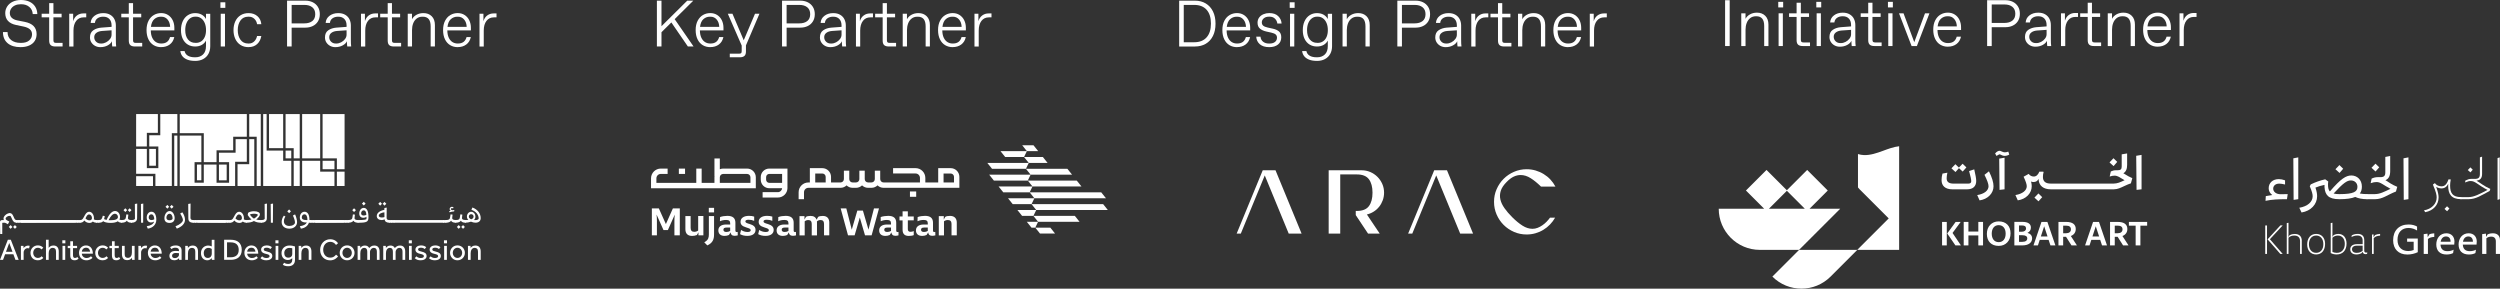 <?xml version="1.0" encoding="UTF-8"?>
<svg xmlns="http://www.w3.org/2000/svg" id="Layer_2" data-name="Layer 2" viewBox="0 0 1405.63 162.3">
  <rect x="0" y="0" width="1405.63" height="162.3" fill="#333333" stroke="none"/>
  <g id="Layer_2-2" data-name="Layer 2">
    <g>
      <g>
        <path d="M711.11,98.65l-8.21,19.91-5.25,12.78h-2.34l14.66-35.59h7.19l14.66,35.59h-7.24l-13.46-32.69ZM711.11,98.65h0l-7.19,17.45,7.19-17.45Z" style="fill: #ffffff;"></path>
        <path d="M807.52,98.65l-8.21,19.91-5.25,12.78h-2.34l14.66-35.59h7.19l14.66,35.59h-7.24l-13.46-32.69ZM807.52,98.65h0l-7.19,17.45,7.19-17.45Z" style="fill: #ffffff;"></path>
        <g>
          <path d="M871.52,122.38h2.85c-.8,1.41-1.76,2.69-2.88,3.85-1.12,1.16-2.37,2.16-3.74,2.99-1.37.84-2.85,1.48-4.45,1.94-1.6.46-3.25.68-4.96.68-2.51,0-4.88-.48-7.1-1.45-2.22-.97-4.16-2.28-5.82-3.94-1.66-1.65-2.97-3.59-3.94-5.82-.97-2.22-1.46-4.61-1.46-7.16s.48-4.88,1.46-7.1c.97-2.22,2.28-4.16,3.94-5.82,1.66-1.66,3.59-2.97,5.82-3.94,2.22-.97,4.59-1.46,7.1-1.46,1.75,0,3.43.24,5.05.71,1.62.48,3.13,1.14,4.53,2,1.41.86,2.67,1.88,3.79,3.08,1.12,1.2,2.06,2.52,2.82,3.97h-8.1c-2.02-1.98-3.96-3.56-5.82-4.73-1.86-1.18-3.75-1.77-5.65-1.77-1.29,0-2.58.3-3.88.91-1.29.61-2.6,1.6-3.94,2.97-1.71,1.71-2.82,3.39-3.34,5.02-.51,1.64-.58,3.26-.2,4.88.38,1.62,1.15,3.24,2.31,4.88,1.16,1.64,2.59,3.31,4.31,5.02,2.02,2.02,3.96,3.61,5.82,4.79,1.86,1.18,3.73,1.77,5.59,1.77.99,0,1.95-.18,2.88-.54.93-.36,1.83-.84,2.68-1.43.86-.59,1.66-1.26,2.4-2.03s1.38-1.52,1.91-2.28" style="fill: #ffffff;"></path>
          <path d="M775.43,116.25c.86-1.08,1.53-2.3,2.03-3.65.49-1.35.74-2.77.74-4.25,0-1.75-.33-3.38-1-4.91-.67-1.52-1.57-2.85-2.71-3.99-1.14-1.14-2.47-2.04-3.99-2.71-1.52-.66-3.16-1-4.91-1h-18.54v35.59h6.5v-33.26h9.3c3.19,0,5.47.9,6.82,2.71,1.35,1.81,2.03,4.33,2.03,7.56s-.68,5.75-2.03,7.56c-1.35,1.81-3.62,2.71-6.82,2.71h-.57v2.34l6.9,10.38h6.56l-7.19-10.72h-.06c1.41-.34,2.7-.88,3.88-1.63,1.18-.74,2.2-1.65,3.05-2.74" style="fill: #ffffff;"></path>
        </g>
      </g>
      <g>
        <path d="M662.99,26.14V.37h8.84c2.33,0,4.37.52,6.11,1.57,1.74,1.04,3.09,2.53,4.05,4.47.96,1.94,1.44,4.25,1.44,6.92s-.48,4.94-1.44,6.87c-.96,1.93-2.31,3.4-4.05,4.42-1.74,1.02-3.78,1.53-6.11,1.53h-8.84ZM671.46,23.75c2.99,0,5.31-.91,6.94-2.73,1.63-1.82,2.45-4.41,2.45-7.77s-.82-5.95-2.45-7.77c-1.63-1.81-3.95-2.72-6.94-2.72h-5.89v20.99h5.89Z" style="fill: #ffffff;"></path>
        <path d="M695.5,26.51c-1.57,0-2.98-.37-4.22-1.11-1.24-.74-2.22-1.83-2.93-3.28-.71-1.45-1.07-3.19-1.07-5.23s.38-3.81,1.14-5.25c.76-1.43,1.76-2.51,3-3.22,1.24-.71,2.59-1.07,4.07-1.07s2.77.36,3.9,1.09,2,1.71,2.61,2.96c.61,1.25.92,2.66.92,4.23v1.47h-13.25c.02,1.67.3,3.05.83,4.14.53,1.09,1.22,1.9,2.08,2.43s1.81.79,2.87.79h.22c1.25,0,2.28-.29,3.09-.88s1.39-1.5,1.73-2.73h2.39c-.39,1.82-1.25,3.21-2.56,4.18-1.31.97-2.93,1.46-4.84,1.46ZM700.55,15.1c-.05-1.67-.52-3.04-1.42-4.11-.9-1.07-2.06-1.6-3.48-1.6h-.37c-1.35,0-2.55.45-3.59,1.34-1.04.9-1.69,2.35-1.93,4.36h10.79Z" style="fill: #ffffff;"></path>
        <path d="M713.65,26.51c-2.28,0-4.05-.54-5.3-1.62-1.25-1.08-1.93-2.5-2.03-4.27h2.39c.12,1.23.62,2.18,1.49,2.85.87.68,1.96,1.01,3.26,1.01h.37c1.28,0,2.29-.3,3.04-.9.75-.6,1.12-1.4,1.12-2.41,0-.74-.24-1.33-.72-1.77s-1.32-.8-2.52-1.07l-2.69-.59c-1.55-.34-2.77-.9-3.66-1.66s-1.34-1.86-1.34-3.31c0-1.13.3-2.1.9-2.91s1.4-1.43,2.41-1.86,2.1-.65,3.28-.65c2.16,0,3.83.57,5.01,1.71,1.18,1.14,1.82,2.53,1.92,4.18h-2.39c-.12-1.08-.57-1.99-1.34-2.74-.77-.75-1.77-1.12-3-1.12h-.37c-1.23,0-2.2.31-2.93.94-.72.62-1.09,1.37-1.09,2.23,0,.81.26,1.43.77,1.88.51.44,1.37.8,2.58,1.07l2.87.63c1.47.32,2.62.85,3.46,1.58.83.74,1.25,1.83,1.25,3.28,0,1.72-.61,3.07-1.82,4.05-1.22.98-2.85,1.47-4.92,1.47Z" style="fill: #ffffff;"></path>
        <path d="M725.14,4.42V1.29h2.76v3.13h-2.76ZM725.32,26.14V7.73h2.39v18.41h-2.39Z" style="fill: #ffffff;"></path>
        <path d="M740.45,34.24c-1.72,0-3.18-.23-4.38-.7-1.2-.47-2.13-1.11-2.78-1.93s-1.04-1.79-1.16-2.89h2.39c.24,1.15.86,2.03,1.86,2.61.99.59,2.29.88,3.88.88h.37c1.72,0,3.14-.53,4.25-1.58,1.12-1.05,1.68-2.66,1.68-4.82v-2.98c-.57,1.06-1.37,1.87-2.41,2.45-1.04.58-2.28.87-3.7.87-1.55,0-2.92-.36-4.12-1.09-1.2-.72-2.14-1.78-2.82-3.17-.68-1.39-1.01-3.04-1.01-4.95s.34-3.6,1.01-5.04c.67-1.45,1.62-2.56,2.83-3.35,1.22-.78,2.58-1.18,4.11-1.18,1.42,0,2.66.29,3.7.87s1.85,1.39,2.41,2.45v-2.95h2.39v18.26c0,1.6-.34,3.02-1.01,4.27-.68,1.25-1.66,2.23-2.95,2.93s-2.8,1.05-4.55,1.05ZM740.9,24.11c1.11,0,2.09-.28,2.95-.85.86-.57,1.53-1.39,2.01-2.47s.72-2.37.72-3.87-.24-2.82-.72-3.96-1.15-2.03-2.01-2.65c-.86-.63-1.84-.94-2.95-.94h-.37c-1.1,0-2.08.31-2.93.94-.85.62-1.51,1.5-1.99,2.63-.48,1.13-.72,2.46-.72,3.98,0,2.26.51,4.02,1.55,5.28,1.03,1.26,2.39,1.89,4.09,1.89h.37Z" style="fill: #ffffff;"></path>
        <path d="M754.85,26.14V7.73h2.39v3.09c.54-1.03,1.38-1.86,2.52-2.5,1.14-.64,2.45-.96,3.92-.96,1.91,0,3.47.59,4.66,1.77s1.79,2.84,1.79,4.97v12.04h-2.39v-11.3c0-1.84-.37-3.21-1.1-4.11-.74-.89-1.84-1.34-3.31-1.34h-.22c-1.28,0-2.36.34-3.24,1.03-.88.69-1.54,1.6-1.97,2.74-.43,1.14-.65,2.4-.65,3.77v9.2h-2.39Z" style="fill: #ffffff;"></path>
        <path d="M785.66,26.14V.37h10.31c1.5,0,2.86.3,4.09.88,1.23.59,2.2,1.46,2.93,2.61.72,1.15,1.08,2.53,1.08,4.12s-.36,2.96-1.08,4.11c-.72,1.14-1.7,2-2.93,2.58-1.23.58-2.59.87-4.09.87h-7.73v10.6h-2.58ZM795.42,13.14c1.86,0,3.34-.44,4.44-1.31,1.09-.87,1.64-2.15,1.64-3.85s-.55-2.99-1.64-3.88c-1.09-.89-2.57-1.34-4.44-1.34h-7.18v10.38h7.18Z" style="fill: #ffffff;"></path>
        <path d="M812.8,26.51c-1.08,0-2.06-.24-2.95-.72-.88-.48-1.58-1.13-2.1-1.95-.51-.82-.77-1.75-.77-2.78,0-1.84.62-3.19,1.86-4.03s2.73-1.34,4.47-1.49l5.82-.44v-.74c0-1.57-.41-2.79-1.23-3.66s-1.95-1.31-3.37-1.31h-.18c-1.23,0-2.27.3-3.13.9-.86.6-1.35,1.47-1.47,2.6h-2.39c.1-1.65.81-2.98,2.13-3.99,1.33-1.02,2.97-1.53,4.93-1.53,1.55,0,2.85.31,3.92.94,1.07.63,1.87,1.47,2.39,2.52.53,1.06.79,2.23.79,3.53v7.73c0,1.84.06,3.19.19,4.05h-2.21c-.12-.69-.18-1.67-.18-2.95-.39.91-1.19,1.69-2.39,2.34-1.2.65-2.58.98-4.12.98ZM813.42,24.48c.86,0,1.73-.23,2.61-.68.88-.45,1.62-1.07,2.21-1.84.59-.77.88-1.59.88-2.45v-2.47l-5.34.37c-1.32.1-2.39.46-3.2,1.07s-1.22,1.42-1.22,2.43.35,1.85,1.05,2.54c.7.69,1.58,1.03,2.63,1.03h.37Z" style="fill: #ffffff;"></path>
        <path d="M827.23,26.14V7.73h2.21v4.2c.42-1.42,1.14-2.51,2.17-3.26s2.21-1.12,3.53-1.12h1.66v2.21h-1.47c-1.77,0-3.16.66-4.18,1.99-1.02,1.32-1.53,3.14-1.53,5.45v8.95h-2.39Z" style="fill: #ffffff;"></path>
        <path d="M845.75,26.14c-1.2,0-2.09-.26-2.65-.77-.57-.52-.85-1.36-.85-2.54v-13.07h-4.23v-2.03h4.23V1.77h2.39v5.96h4.6v2.03h-4.6v12.88c0,.54.11.92.33,1.14.22.22.6.33,1.14.33h3.68v2.03h-4.05Z" style="fill: #ffffff;"></path>
        <path d="M853.51,26.14V7.73h2.39v3.09c.54-1.03,1.38-1.86,2.52-2.5,1.14-.64,2.45-.96,3.92-.96,1.91,0,3.47.59,4.66,1.77s1.79,2.84,1.79,4.97v12.04h-2.39v-11.3c0-1.84-.37-3.21-1.1-4.11-.74-.89-1.84-1.34-3.31-1.34h-.22c-1.28,0-2.36.34-3.24,1.03-.88.69-1.54,1.6-1.97,2.74-.43,1.14-.65,2.4-.65,3.77v9.2h-2.39Z" style="fill: #ffffff;"></path>
        <path d="M881.6,26.51c-1.57,0-2.98-.37-4.22-1.11-1.24-.74-2.22-1.83-2.93-3.28-.71-1.45-1.07-3.19-1.07-5.23s.38-3.81,1.14-5.25c.76-1.43,1.76-2.51,3-3.22,1.24-.71,2.59-1.07,4.07-1.07s2.77.36,3.9,1.09,2,1.71,2.61,2.96c.61,1.25.92,2.66.92,4.23v1.47h-13.25c.02,1.67.3,3.05.83,4.14.53,1.09,1.22,1.9,2.08,2.43s1.81.79,2.87.79h.22c1.25,0,2.28-.29,3.09-.88s1.39-1.5,1.73-2.73h2.39c-.39,1.82-1.25,3.21-2.56,4.18-1.31.97-2.93,1.46-4.84,1.46ZM886.65,15.1c-.05-1.67-.52-3.04-1.42-4.11-.9-1.07-2.06-1.6-3.48-1.6h-.37c-1.35,0-2.55.45-3.59,1.34-1.04.9-1.69,2.35-1.93,4.36h10.79Z" style="fill: #ffffff;"></path>
        <path d="M893.86,26.14V7.73h2.21v4.2c.42-1.42,1.14-2.51,2.17-3.26s2.21-1.12,3.53-1.12h1.66v2.21h-1.47c-1.77,0-3.16.66-4.18,1.99-1.02,1.32-1.53,3.14-1.53,5.45v8.95h-2.39Z" style="fill: #ffffff;"></path>
      </g>
    </g>
    <g>
      <g>
        <path d="M969.94,25.89V.12h2.58v25.77h-2.58Z" style="fill: #ffffff;"></path>
        <path d="M979.03,25.89V7.48h2.39v3.09c.54-1.03,1.38-1.86,2.52-2.5,1.14-.64,2.45-.96,3.92-.96,1.91,0,3.47.59,4.66,1.77s1.79,2.84,1.79,4.97v12.04h-2.39v-11.3c0-1.84-.37-3.21-1.1-4.11-.74-.89-1.84-1.34-3.31-1.34h-.22c-1.28,0-2.36.34-3.24,1.03-.88.69-1.54,1.6-1.97,2.74-.43,1.14-.65,2.4-.65,3.77v9.2h-2.39Z" style="fill: #ffffff;"></path>
        <path d="M999.83,4.17V1.04h2.76v3.13h-2.76ZM1000.02,25.89V7.48h2.39v18.41h-2.39Z" style="fill: #ffffff;"></path>
        <path d="M1013.64,25.89c-1.2,0-2.09-.26-2.65-.77-.57-.52-.85-1.36-.85-2.54v-13.07h-4.23v-2.03h4.23V1.52h2.39v5.96h4.6v2.03h-4.6v12.88c0,.54.11.92.33,1.14.22.22.6.33,1.14.33h3.68v2.03h-4.05Z" style="fill: #ffffff;"></path>
        <path d="M1021.22,4.17V1.04h2.76v3.13h-2.76ZM1021.41,25.89V7.48h2.39v18.41h-2.39Z" style="fill: #ffffff;"></path>
        <path d="M1034.44,26.26c-1.08,0-2.06-.24-2.95-.72-.88-.48-1.58-1.13-2.1-1.95-.51-.82-.77-1.75-.77-2.78,0-1.84.62-3.19,1.86-4.03s2.73-1.34,4.47-1.49l5.82-.44v-.74c0-1.57-.41-2.79-1.23-3.66s-1.95-1.31-3.37-1.31h-.18c-1.23,0-2.27.3-3.13.9-.86.6-1.35,1.47-1.47,2.6h-2.39c.1-1.65.81-2.98,2.13-3.99,1.33-1.02,2.97-1.53,4.93-1.53,1.55,0,2.85.31,3.92.94,1.07.63,1.87,1.47,2.39,2.52.53,1.06.79,2.23.79,3.53v7.73c0,1.84.06,3.19.19,4.05h-2.21c-.12-.69-.18-1.67-.18-2.95-.39.91-1.19,1.69-2.39,2.34-1.2.65-2.58.98-4.12.98ZM1035.07,24.23c.86,0,1.73-.23,2.61-.68.88-.45,1.62-1.07,2.21-1.84.59-.77.88-1.59.88-2.45v-2.47l-5.34.37c-1.32.1-2.39.46-3.2,1.07s-1.22,1.42-1.22,2.43.35,1.85,1.05,2.54c.7.69,1.58,1.03,2.63,1.03h.37Z" style="fill: #ffffff;"></path>
        <path d="M1053.91,25.89c-1.2,0-2.09-.26-2.65-.77-.57-.52-.85-1.36-.85-2.54v-13.07h-4.23v-2.03h4.23V1.52h2.39v5.96h4.6v2.03h-4.6v12.88c0,.54.11.92.33,1.14.22.22.6.33,1.14.33h3.68v2.03h-4.05Z" style="fill: #ffffff;"></path>
        <path d="M1061.5,4.17V1.04h2.76v3.13h-2.76ZM1061.68,25.89V7.48h2.39v18.41h-2.39Z" style="fill: #ffffff;"></path>
        <path d="M1074.79,25.89l-7.07-18.41h2.54l6.41,17.23h-.74l6.41-17.23h2.5l-7.07,18.41h-2.98Z" style="fill: #ffffff;"></path>
        <path d="M1095.19,26.26c-1.57,0-2.98-.37-4.22-1.11-1.24-.74-2.22-1.83-2.93-3.28-.71-1.45-1.07-3.19-1.07-5.23s.38-3.81,1.14-5.25c.76-1.43,1.76-2.51,3-3.22,1.24-.71,2.59-1.07,4.07-1.07s2.77.36,3.9,1.09,2,1.71,2.61,2.96c.61,1.25.92,2.66.92,4.23v1.47h-13.25c.02,1.67.3,3.05.83,4.14.53,1.09,1.22,1.9,2.08,2.43s1.81.79,2.87.79h.22c1.25,0,2.28-.29,3.09-.88s1.39-1.5,1.73-2.73h2.39c-.39,1.82-1.25,3.21-2.56,4.18-1.31.97-2.93,1.46-4.84,1.46ZM1100.23,14.84c-.05-1.67-.52-3.04-1.42-4.11-.9-1.07-2.06-1.6-3.48-1.6h-.37c-1.35,0-2.55.45-3.59,1.34-1.04.9-1.69,2.35-1.93,4.36h10.79Z" style="fill: #ffffff;"></path>
        <path d="M1117.27,25.89V.12h10.31c1.5,0,2.86.3,4.09.88,1.23.59,2.2,1.46,2.93,2.61.72,1.15,1.08,2.53,1.08,4.12s-.36,2.96-1.08,4.11c-.72,1.14-1.7,2-2.93,2.58-1.23.58-2.59.87-4.09.87h-7.73v10.6h-2.58ZM1127.03,12.89c1.86,0,3.34-.44,4.44-1.31,1.09-.87,1.64-2.15,1.64-3.85s-.55-2.99-1.64-3.88c-1.09-.89-2.57-1.34-4.44-1.34h-7.18v10.38h7.18Z" style="fill: #ffffff;"></path>
        <path d="M1144.37,26.26c-1.08,0-2.06-.24-2.95-.72-.88-.48-1.58-1.13-2.1-1.95-.51-.82-.77-1.75-.77-2.78,0-1.84.62-3.19,1.86-4.03s2.73-1.34,4.47-1.49l5.82-.44v-.74c0-1.57-.41-2.79-1.23-3.66s-1.95-1.31-3.37-1.31h-.18c-1.23,0-2.27.3-3.13.9-.86.6-1.35,1.47-1.47,2.6h-2.39c.1-1.65.81-2.98,2.13-3.99,1.33-1.02,2.97-1.53,4.93-1.53,1.55,0,2.85.31,3.92.94,1.07.63,1.87,1.47,2.39,2.52.53,1.06.79,2.23.79,3.53v7.73c0,1.84.06,3.19.19,4.05h-2.21c-.12-.69-.18-1.67-.18-2.95-.39.91-1.19,1.69-2.39,2.34-1.2.65-2.58.98-4.12.98ZM1145,24.23c.86,0,1.73-.23,2.61-.68.88-.45,1.62-1.07,2.21-1.84.59-.77.88-1.59.88-2.45v-2.47l-5.34.37c-1.32.1-2.39.46-3.2,1.07s-1.22,1.42-1.22,2.43.35,1.85,1.05,2.54c.7.69,1.58,1.03,2.63,1.03h.37Z" style="fill: #ffffff;"></path>
        <path d="M1158.8,25.89V7.48h2.21v4.2c.42-1.42,1.14-2.51,2.17-3.26s2.21-1.12,3.53-1.12h1.66v2.21h-1.47c-1.77,0-3.16.66-4.18,1.99-1.02,1.32-1.53,3.14-1.53,5.45v8.95h-2.39Z" style="fill: #ffffff;"></path>
        <path d="M1177.32,25.89c-1.2,0-2.09-.26-2.65-.77-.57-.52-.85-1.36-.85-2.54v-13.07h-4.23v-2.03h4.23V1.52h2.39v5.96h4.6v2.03h-4.6v12.88c0,.54.11.92.33,1.14.22.22.6.33,1.14.33h3.68v2.03h-4.05Z" style="fill: #ffffff;"></path>
        <path d="M1185.09,25.89V7.48h2.39v3.09c.54-1.03,1.38-1.86,2.52-2.5,1.14-.64,2.45-.96,3.92-.96,1.91,0,3.47.59,4.66,1.77s1.79,2.84,1.79,4.97v12.04h-2.39v-11.3c0-1.84-.37-3.21-1.1-4.11-.74-.89-1.84-1.34-3.31-1.34h-.22c-1.28,0-2.36.34-3.24,1.03-.88.69-1.54,1.6-1.97,2.74-.43,1.14-.65,2.4-.65,3.77v9.2h-2.39Z" style="fill: #ffffff;"></path>
        <path d="M1213.18,26.26c-1.57,0-2.98-.37-4.22-1.11-1.24-.74-2.22-1.83-2.93-3.28-.71-1.45-1.07-3.19-1.07-5.23s.38-3.81,1.14-5.25c.76-1.43,1.76-2.51,3-3.22,1.24-.71,2.59-1.07,4.07-1.07s2.77.36,3.9,1.09,2,1.71,2.61,2.96c.61,1.25.92,2.66.92,4.23v1.47h-13.25c.02,1.67.3,3.05.83,4.14.53,1.09,1.22,1.9,2.08,2.43s1.81.79,2.87.79h.22c1.25,0,2.28-.29,3.09-.88s1.39-1.5,1.73-2.73h2.39c-.39,1.82-1.25,3.21-2.56,4.18-1.31.97-2.93,1.46-4.84,1.46ZM1218.22,14.84c-.05-1.67-.52-3.04-1.42-4.11-.9-1.07-2.06-1.6-3.48-1.6h-.37c-1.35,0-2.55.45-3.59,1.34-1.04.9-1.69,2.35-1.93,4.36h10.79Z" style="fill: #ffffff;"></path>
        <path d="M1225.44,25.89V7.48h2.21v4.2c.42-1.42,1.14-2.51,2.17-3.26s2.21-1.12,3.53-1.12h1.66v2.21h-1.47c-1.77,0-3.16.66-4.18,1.99-1.02,1.32-1.53,3.14-1.53,5.45v8.95h-2.39Z" style="fill: #ffffff;"></path>
      </g>
      <g>
        <g>
          <path d="M1004.66,107.27l10.09,10.09h-20.17l10.09-10.09ZM1012.86,139.16l16.36-16.36,5.45-5.45h-17.24l10.23-10.23-11.57-11.57-11.43,11.43-11.43-11.43-11.57,11.57,10.23,10.23h-25.53c0,12.78,10.36,23.14,23.13,23.14h22.03l1.33-1.33Z" style="fill: #ffffff;"></path>
          <path d="M1011.55,140.49l-15.03,15.03c9.03,9.03,23.68,9.03,32.72,0l15.03-15.03h-32.72Z" style="fill: #ffffff;"></path>
          <path d="M1058.65,84.82c-3.45,1.27-7.02,2.51-10.69,2.37-1.11-.04-2.24-.24-3.31-.58v18.78l.92,1.05,16.36,16.36-16.36,16.36-1.31,1.33h23.53v-58.27c-3.14.35-6.16,1.5-9.14,2.6" style="fill: #ffffff;"></path>
        </g>
        <g>
          <g>
            <path d="M1091.93,137.99v-13.21h2.65v13.21h-2.65ZM1097.82,130.98l4.71,7.01h-3.09l-4.61-6.72,4.73-6.5h2.84l-4.58,6.2Z" style="fill: #ffffff;"></path>
            <path d="M1112.32,124.77h2.65v13.21h-2.65v-5.61h-5.57v5.61h-2.65v-13.21h2.65v5.42h5.57v-5.42Z" style="fill: #ffffff;"></path>
            <path d="M1117.12,131.56c0-2.11.61-3.82,1.84-5.12,1.23-1.3,2.84-1.96,4.85-1.96,4.09,0,6.62,2.55,6.62,6.69,0,2.11-.61,3.83-1.84,5.12-1.22,1.3-2.84,1.96-4.85,1.96-4.09,0-6.62-2.55-6.62-6.69ZM1127.68,131.37c0-2.94-1.47-4.78-3.92-4.78s-3.9,1.91-3.9,4.78,1.44,4.78,3.9,4.78,3.92-1.86,3.92-4.78Z" style="fill: #ffffff;"></path>
            <path d="M1142.56,134.01c0,2.45-2.06,3.97-5.52,3.97h-4.46v-13.24h4.39c3.26,0,4.9,1.08,4.9,3.21,0,1.37-.64,2.35-1.91,2.97,1.69.49,2.6,1.59,2.6,3.09ZM1135.2,126.76v3.53h1.67c1.37,0,2.28-.74,2.28-1.81,0-1.15-.74-1.71-2.18-1.71h-1.76ZM1137.04,135.98c1.79,0,2.79-.71,2.79-1.91s-.91-1.81-2.7-1.81h-1.94v3.73h1.84Z" style="fill: #ffffff;"></path>
            <path d="M1152.87,137.99l-1.03-3.11h-5l-1.01,3.11h-2.5l4.49-13.21h3.33l4.51,13.21h-2.79ZM1147.48,132.96h3.75l-1.89-5.74-1.86,5.74Z" style="fill: #ffffff;"></path>
            <path d="M1164.7,137.99l-3.06-4.83h-1.62v4.83h-2.65v-13.21h4.39c3.5,0,5.34,1.37,5.34,4,0,1.86-1.01,3.26-2.77,3.92l3.43,5.29h-3.06ZM1160.02,126.88v4.26h1.64c1.69,0,2.72-.81,2.72-2.18s-.88-2.08-2.62-2.08h-1.74Z" style="fill: #ffffff;"></path>
            <path d="M1181.88,137.99l-1.03-3.11h-5l-1.01,3.11h-2.5l4.49-13.21h3.33l4.51,13.21h-2.79ZM1176.49,132.96h3.75l-1.89-5.74-1.86,5.74Z" style="fill: #ffffff;"></path>
            <path d="M1193.71,137.99l-3.06-4.83h-1.62v4.83h-2.65v-13.21h4.39c3.5,0,5.34,1.37,5.34,4,0,1.86-1.01,3.26-2.77,3.92l3.43,5.29h-3.06ZM1189.03,126.88v4.26h1.64c1.69,0,2.72-.81,2.72-2.18s-.88-2.08-2.62-2.08h-1.74Z" style="fill: #ffffff;"></path>
            <path d="M1207.24,124.77v2.11h-3.8v11.1h-2.67v-11.1h-3.8v-2.11h10.27Z" style="fill: #ffffff;"></path>
          </g>
          <path d="M1110.02,95.21c.73,3.08,1.11,5.27,1.11,6.54,0,3.01-1.84,4.7-5.14,4.7h-8.25c-4.06,0-6.09-2-6.09-5.14,0-1.24.16-2.47.51-3.71l2.76-.51c-.29,1.3-.41,2.35-.41,3.17,0,2.03,1.24,2.98,4,2.98h8.12c1.14,0,1.71-.44,1.71-1.36s-.41-2.82-1.21-5.71l2.89-.95ZM1101.42,94.54l-1.94,2.19-2.28-2.09,2.22-2.32,1.97,1.9,2.09-2.16,2.13,2.06-2.09,2.35-2.09-1.94ZM1111.68,109.68c4.03-.63,6.38-2.57,6.38-4.98,0-1.24-.76-3.36-2.28-6.41l2.51-1.97c1.71,3.43,2.57,6.22,2.57,8.38,0,1.97-.73,3.71-2.16,5.2-1.46,1.49-3.36,2.41-5.68,2.76l-1.33-2.98ZM1121.74,86.29c.89-1.02,1.74-1.52,2.6-1.52.22,0,.6.16,1.21.44.57.29,1.14.44,1.68.44.6,0,1.24-.13,1.94-.41l.54,1.68c-.86.48-1.71.73-2.63.73-.73,0-1.65-.32-2.76-.92-.48.16-1.08.48-1.78.95l-.79-1.4ZM1124.25,106.76l-.19-17.58,3.01-.51v17.77l-2.82.32ZM1153.28,103.46v2.76c0,.16-.1.22-.25.22-4.06,0-6.5-2-6.79-5.2-.03-.29-.06-.51-.06-.67-.54,1.17-1.49,1.78-2.82,1.78-.51,0-.98-.1-1.4-.29.25.92.38,1.81.38,2.63,0,1.97-.73,3.71-2.16,5.2-1.46,1.49-3.36,2.41-5.68,2.76l-1.33-2.98c4.03-.67,6.38-2.6,6.38-4.98,0-1.05-.6-2.82-1.78-5.33l2.86-1.59c.73.98,1.68,1.49,2.92,1.49,1.3,0,2.44-1.05,3.05-2.73h2.22l.19.19c-.25.92-.38,1.84-.38,2.76,0,2.51,1.46,3.74,4.41,3.74.16,0,.25.06.25.22ZM1143.86,111.11l2.25-2.35,2.13,2.09-2.09,2.35-2.28-2.09ZM1153.01,106.44c-.19,0-.29-.1-.29-.29v-2.67c0-.16.1-.25.29-.25h3.52c.19,0,.29.1.29.25v2.67c0,.19-.1.29-.29.29h-3.52ZM1156.53,106.44c-.19,0-.29-.1-.29-.29v-2.67c0-.16.1-.25.29-.25h3.52c.19,0,.29.1.29.25v2.67c0,.19-.1.29-.29.29h-3.52ZM1160.05,106.44c-.19,0-.29-.1-.29-.29v-2.67c0-.16.1-.25.29-.25h3.52c.19,0,.29.1.29.25v2.67c0,.19-.1.29-.29.29h-3.52ZM1163.57,106.44c-.19,0-.29-.1-.29-.29v-2.67c0-.16.1-.25.29-.25h3.52c.19,0,.29.1.29.25v2.67c0,.19-.1.29-.29.29h-3.52ZM1167.1,106.44c-.19,0-.29-.1-.29-.29v-2.67c0-.16.1-.25.29-.25h3.52c.19,0,.29.1.29.25v2.67c0,.19-.1.29-.29.29h-3.52ZM1170.62,106.44c-.19,0-.29-.1-.29-.29v-2.67c0-.16.1-.25.29-.25h3.52c.19,0,.29.1.29.25v2.67c0,.19-.1.29-.29.29h-3.52ZM1174.14,106.44c-.19,0-.29-.1-.29-.29v-2.67c0-.16.1-.25.29-.25h3.52c.19,0,.29.1.29.25v2.67c0,.19-.1.29-.29.29h-3.52ZM1177.67,106.44c-.19,0-.29-.1-.29-.29v-2.67c0-.16.1-.25.29-.25h3.52c.19,0,.29.1.29.25v2.67c0,.19-.1.29-.29.29h-3.52ZM1181.19,106.44c-.19,0-.29-.1-.29-.29v-2.67c0-.16.1-.25.29-.25h3.52c.19,0,.29.1.29.25v2.67c0,.19-.1.29-.29.29h-3.52ZM1198.89,100.19l-.79,2.89c-2.06.63-4.76,2.13-6.57,2.79-.92.35-1.94.54-2.98.57h-3.84c-.19,0-.29-.1-.29-.29v-2.67c0-.16.1-.25.29-.25h3.65c.54,0,1.14-.1,1.55-.16.38-.06,1.17-.29,1.46-.38.25-.1,1.27-.51,1.49-.6.1-.03.38-.16.86-.38s.73-.35.82-.38c-.48-.25-1.05-.6-1.71-1.02-.7-.41-1.21-.73-1.49-.89-.63-.32-1.55-.67-2.35-.67-.92,0-1.87.16-2.82.51l.63-2.86c.92-.44,1.87-.67,2.86-.67h.86c1.81,0,2.41-.54,2.41-2.16v-6.79l3.05-.51v6.47c0,2.32-.7,3.87-2.13,4.66,2.06,1.33,3.74,2.25,5.04,2.76ZM1190.42,91.02l-2.06,2.38-2.28-2.09,2.22-2.35,2.13,2.06ZM1201.28,106.76l-.19-19.16,3.01-.51v19.35l-2.82.32Z" style="fill: #ffffff;"></path>
        </g>
        <g>
          <g>
            <path d="M1273.63,126.75h1v16.02h-1v-16.02ZM1276.25,134.5l7.2,8.27h-1.34l-7.17-8.21,7.2-7.81h1.31l-7.2,7.75Z" style="fill: #ffffff;"></path>
            <path d="M1294.18,135.38v7.39h-.97v-7.2c0-1.94-1.06-3.13-3.25-3.13-1.37,0-2.4.43-3.25,1.19v9.15h-.97v-17.35l.97-.18v6.47l-.06,1.55.67-1c.15-.09,1.19-.73,2.92-.73,2.43,0,3.95,1.25,3.95,3.86" style="fill: #ffffff;"></path>
            <path d="M1297.22,137.45c0-3.65,2.01-5.93,5.05-5.93s5.01,2.16,5.01,5.62c0,3.65-1.98,5.93-5.01,5.93s-5.05-2.16-5.05-5.62M1306.31,137.3c0-2.98-1.61-4.86-4.04-4.86s-4.07,1.88-4.07,4.86,1.64,4.86,4.07,4.86,4.04-1.88,4.04-4.86" style="fill: #ffffff;"></path>
            <path d="M1319.35,137.02c0,3.59-2.04,6.05-5.56,6.05-1.12,0-2.31-.24-3.34-.79v-16.87l.97-.18v6.47l-.03,1.49.64-.94c.15-.09,1.21-.73,2.74-.73,2.79,0,4.59,2.1,4.59,5.5M1318.37,137.09c0-2.8-1.49-4.65-3.89-4.65-1.19,0-2.22.43-3.07,1.19v7.99c.7.36,1.58.55,2.46.55,2.86,0,4.5-2.07,4.5-5.08" style="fill: #ffffff;"></path>
            <path d="M1331.02,141.95l-.12.79c-.24.09-.55.15-.94.15-1,0-1.43-.67-1.52-1.37l-.64.82c-.88.49-1.88.73-2.89.73-2.28,0-3.47-1.18-3.47-2.86,0-1.28.73-2.95,3.89-2.95h3.07v-2.01c0-2.07-1.25-2.83-2.98-2.83-1.31,0-2.46.4-3.28.88l.15-.94c.49-.33,1.67-.85,3.31-.85,2.22,0,3.71,1.03,3.71,3.56v5.86c0,.73.36,1.09,1,1.09.43,0,.7-.09.7-.09M1328.4,141.01v-2.89h-3.16c-2.22,0-2.83,1.09-2.83,1.98,0,1.16.79,2.07,2.64,2.07,1.31,0,2.46-.4,3.34-1.16" style="fill: #ffffff;"></path>
            <path d="M1338.22,131.52v.97c-1.37.12-2.61.3-3.59,1.4v8.87h-.97v-10.85l.85-.18.06,1.64.85-1.25c.67-.33,1.88-.58,2.8-.61" style="fill: #ffffff;"></path>
            <path d="M1359.4,141.8c-1.79.85-3.8,1.31-5.9,1.31-5.01,0-7.96-3.16-7.96-8.05,0-5.35,3.25-8.84,8.66-8.84,2.04,0,3.65.49,4.8,1.16v2.22c-1.28-.79-2.89-1.43-4.8-1.43-3.77,0-6.2,2.49-6.2,6.66s2.46,6.32,6.08,6.32c1.06,0,2.13-.21,3.01-.58v-4.65h-3.68v-1.82h5.99v7.72Z" style="fill: #ffffff;"></path>
            <path d="M1368.67,131.16v2.04c-1.31.09-2.55.3-3.56,1.16v8.42h-2.37v-11.12l2.1-.3.15,2.01.94-1.61c.67-.33,1.85-.55,2.74-.58" style="fill: #ffffff;"></path>
            <path d="M1379.89,137.51h-7.72c.12,2.31,1.28,3.71,3.92,3.71,1.49,0,2.71-.4,3.47-.82l-.3,1.88c-.67.4-1.98.82-3.65.82-3.8,0-5.8-2.13-5.8-5.65s2.16-6.29,5.65-6.29c2.79,0,4.56,1.85,4.56,4.62,0,.49-.03,1.18-.12,1.73M1372.26,135.93h5.59v-.03c0-1.88-.94-2.95-2.61-2.95-1.58,0-2.67,1.13-2.98,2.98" style="fill: #ffffff;"></path>
            <path d="M1392.44,137.51h-7.72c.12,2.31,1.28,3.71,3.92,3.71,1.49,0,2.71-.4,3.47-.82l-.3,1.88c-.67.4-1.98.82-3.65.82-3.8,0-5.81-2.13-5.81-5.65s2.16-6.29,5.65-6.29c2.79,0,4.56,1.85,4.56,4.62,0,.49-.03,1.18-.12,1.73M1384.81,135.93h5.59v-.03c0-1.88-.94-2.95-2.61-2.95-1.58,0-2.67,1.13-2.98,2.98" style="fill: #ffffff;"></path>
            <path d="M1405.63,135.14v7.63h-2.34v-7.05c0-1.73-.91-2.67-2.61-2.67-1.09,0-1.98.33-2.71.94v8.78h-2.37v-11.12l2.1-.3.15,1.82.82-1.4c.15-.06,1.25-.61,2.92-.61,2.49,0,4.04,1.31,4.04,3.98" style="fill: #ffffff;"></path>
          </g>
          <g>
            <path d="M1286.27,109.14l-.42,2.85c-4.86,0-8.36.15-12.06.93l.16-2.66c1.27-.27,2.47-.46,3.62-.62-1.31-.96-2-2.35-2-3.78,0-3.04,2.27-5.16,5.7-5.16,1,0,2.39.27,3.51.69v2.35c-1.27-.31-2.35-.5-3.28-.5-2.23,0-3.39,1.35-3.39,2.81,0,1.66,1.54,3.2,4.32,3.16h-.04c1.19-.04,2.47-.08,3.89-.08" style="fill: #ffffff;"></path>
            <polygon points="1289.43 89.02 1292.21 88.48 1292.21 111.99 1289.59 112.38 1289.43 89.02" style="fill: #ffffff;"></polygon>
            <path d="M1331.21,109.45v2.2c0,.19-.12.35-.35.35-2.62,0-4.82-.42-6.63-1.27-2,.85-4.86,1.27-8.94,1.27-6.28,0-8.02-2.54-8.33-6.75-.04-.38,0-.85,0-1.31-1.89.38-3.7.96-5.09,1.54.81,2.43.93,3.78.93,4.86,0,4.47-3.47,8.29-8.75,9.13l-1.27-2.66c4.7-.77,7.52-3.35,7.52-6.47,0-1.08-.35-2.66-1.62-5.59l.54-1.08c2.81-1.31,5.2-2.2,8.13-2.85l1.73,1.23c-.12.69-.15,1-.15,1.7,0,1.74.23,3.05,1.04,3.89,6.24-7.28,9.14-8.98,12.1-8.98,3.16,0,5.9,2.35,5.9,6.24,0,1.54-.35,2.85-1.16,3.89,1.23.23,2.54.35,4.05.35.23,0,.35.12.35.31M1312.06,108.8c.85.23,1.93.35,3.24.35,8.25,0,10.17-1.43,10.17-4.12,0-2.08-1.54-3.58-3.7-3.58s-4.28,1.46-9.71,7.36M1315.41,97.23l-2.31-2.08,2.24-2.35,2.12,2.08-2.04,2.35Z" style="fill: #ffffff;"></path>
            <path d="M1347.86,105.06l-.73,2.62c-4.97,1.93-7.44,4.28-11.72,4.32h-4.55c-.23,0-.35-.16-.35-.35v-2.2c0-.16.08-.31.35-.31h4.36c2.89,0,5.28-1.31,8.83-2.97-4.16-2.24-5.59-3.82-7.82-3.82-1.08,0-1.89.15-3.32.65l.54-2.58c1.12-.54,2.27-.81,3.35-.81h1.46c2.12,0,2.89-.69,2.89-2.7v-8.67l2.74-.54v8.56c0,2.62-.85,4.32-2.66,5.05,1.74,1.12,3.74,2.58,6.63,3.74M1335.64,96.42l-2.27-2.08,2.24-2.31,2.12,2.04-2.08,2.35Z" style="fill: #ffffff;"></path>
            <polygon points="1351.37 89.02 1354.15 88.48 1354.15 111.99 1351.52 112.38 1351.37 89.02" style="fill: #ffffff;"></polygon>
            <path d="M1383.94,111.03v.77c0,.12-.04.19-.16.19-5.59,0-7.28-2.97-7.28-7.44,0-.39,0-.77.04-1.2-.77,1.66-2.12,2.58-3.78,2.58-1.08,0-2.2-.35-3.01-.89,1.23,3.43,1.35,4.97,1.35,6.01,0,4.12-3.01,7.44-7.52,8.25l-.69-1.04c4.2-.69,7.13-3.62,7.13-7.21,0-1.27-.23-2.85-2.12-7.28l1.12-.81c.81,1.16,2.2,1.81,3.7,1.81,1.66,0,2.97-.96,3.93-3.89h1.16l.12.12c-.27,1.54-.35,2.31-.35,3.31,0,4.28,1.39,6.51,6.2,6.51.12,0,.16.08.16.19M1375.84,115.96l1.35,1.31-1.31,1.5-1.46-1.31,1.43-1.5Z" style="fill: #ffffff;"></path>
            <path d="M1400.2,106.21l-.39,1.16c-4.62,2.43-7.71,4.63-11.87,4.63h-4.36c-.23,0-.35-.16-.35-.35v-.5c0-.15.08-.31.35-.31h4.2c3.28,0,6.36-1.73,10.83-4.05-5.51-2.85-6.86-5.01-9.44-5.01-.93,0-1.54.15-3.16.81l.15-1.08c1.23-.62,2.24-.93,3.2-.93h2.12c2.12,0,2.85-.73,2.85-2.85v-9.25l1.23-.39v9.64c0,2.35-.93,3.58-3.16,3.85,2.04,1.16,4.32,3.16,7.79,4.63M1388.99,96.92l-1.46-1.31,1.43-1.5,1.35,1.31-1.31,1.5Z" style="fill: #ffffff;"></path>
            <polygon points="1404.25 88.87 1405.48 88.48 1405.48 111.99 1404.25 112.38 1404.25 88.87" style="fill: #ffffff;"></polygon>
          </g>
        </g>
      </g>
    </g>
    <g>
      <path d="M577.37,84.98l-2.64-3.31h6.35l2.64,3.31h-6.35ZM575.77,88.29h0l2.64,3.31h10.59l-2.64-3.31h-10.59l1.59-3.31h-14.83l2.64,3.31h10.59ZM602.78,98.22l-2.65-3.31h-23.3l2.64,3.31h23.3ZM581.03,121.39l2.64,3.31h23.31l-2.64-3.31h-23.3l1.59-3.31h-10.59l2.64,3.31h6.35ZM584.73,131.32h8.48l-2.64-3.31h-8.47l2.64,3.31ZM583.67,124.7h-6.35l2.64,3.31h2.12l1.58-3.31ZM582.63,118.08h40.25l-2.64-3.31h-40.25l1.59-3.31h-14.83l2.64,3.31h10.59l2.64,3.31ZM578.93,108.15l2.64,3.31h40.25l-2.64-3.31h-40.25l1.59-3.31h-19.07l2.65,3.31h14.83ZM577.88,101.53l2.64,3.31h27.54l-2.65-3.31h-27.54l1.59-3.31h-23.3l2.65,3.31h19.07ZM576.83,94.91l1.59-3.31h-23.3l2.65,3.31h19.07Z" style="fill: #ffffff;"></path>
      <path d="M515.13,110.64h-3.51v-3h3.51v3ZM534.51,94.54c2.7,0,4.9,2.2,4.9,4.9v6.16h-42.62c-1.32,0-2.51-.53-3.4-1.38-.88.85-2.08,1.38-3.4,1.38h-1.91c-1.32,0-2.51-.52-3.39-1.37-.88.85-2.07,1.37-3.39,1.37h-1.92c-1.32,0-2.51-.52-3.39-1.37-.88.85-2.07,1.37-3.39,1.37h-18.07c-1.37,0-2.48,1.12-2.48,2.49v3.9h-3.02v-3.9c0-3.03,2.47-5.5,5.5-5.5h.81v-8.05h7.01c2.7,0,4.9,2.2,4.9,4.9v3.14h5.35c1.04,0,1.88-.85,1.88-1.88v-4.74h3.02v4.74c0,1.04.85,1.88,1.88,1.88h1.92c1.04,0,1.88-.85,1.88-1.88v-4.74h3.02v4.74c0,1.04.85,1.88,1.88,1.88h1.91c1.04,0,1.88-.85,1.88-1.88v-4.74h3.03v4.74c0,1.04.85,1.88,1.88,1.88h6.04s14.43,0,14.43,0v-2.55c0-1.37-1.11-2.49-2.48-2.49h-12.63v-3.01h12.63c3.03,0,5.5,2.47,5.5,5.5v2.55h7.24v-8.05h7.01M464.24,99.44c0-1.04-.85-1.88-1.88-1.88h-3.99v5.02h5.87v-3.14ZM536.39,99.44c0-1.04-.84-1.88-1.88-1.88h-3.99v5.02h5.87v-3.14ZM381.69,97.79h3.48v-3.01h-3.48v3.01ZM420.06,94.78c2.7,0,4.9,2.2,4.9,4.9v6.16h-58.92v-5.56c0-3.03,2.47-5.5,5.5-5.5h3.83v3.01h-3.83c-1.37,0-2.48,1.12-2.48,2.49v2.55h22.43v-8.05h3.02v8.05h7.19v-3.15c0-.22.02-.43.05-.64h-.05v-9.95h3.02v6.07c.58-.24,1.21-.38,1.88-.38h13.46M421.94,99.68c0-1.04-.84-1.88-1.88-1.88h-13.46c-1.04,0-1.88.85-1.88,1.88v3.14h17.22v-3.14ZM427.73,99.57c0-2.64,2.15-4.79,4.79-4.79h10.23v11.06h0c-.08,2.9-2.46,5.22-5.37,5.22h-8.6v-3.02h8.6c1.25,0,2.26-.98,2.35-2.21h-7.2c-2.64,0-4.79-2.15-4.79-4.79v-1.48M439.74,97.79h-7.22c-.98,0-1.77.8-1.77,1.77v1.48c0,.98.8,1.77,1.77,1.77h7.22v-5.02Z" style="fill: #ffffff;"></path>
      <path d="M378.34,117.18h3.88v15.15h-3.03v-8.35c0-.9.06-1.99.2-3.32l-3.88,8.71h-2.45l-3.91-8.74c.14,1.32.2,2.42.2,3.35v8.35h-2.84v-15.15h3.93l3.96,8.82,3.93-8.82Z" style="fill: #ffffff;"></path>
      <path d="M392.56,121.46h2.92s0,10.87,0,10.87h-2.78v-1.74s-.87,1.55-.87,1.55c-.84.34-1.74.51-2.67.51-2.45,0-3.8-1.29-3.8-3.77v-7.41h2.95s0,6.65,0,6.65c0,1.49.67,2.22,2.05,2.22.81,0,1.54-.25,2.19-.73v-8.14Z" style="fill: #ffffff;"></path>
      <path d="M395.98,136.24c1.12-.65,1.86-1.32,2.19-2.11.31-.81.39-1.38.39-2.3v-10.34h2.92s0,10.31,0,10.31c0,2.9-.84,4.81-3.79,6.18l-1.71-1.74Z" style="fill: #ffffff;"></path>
      <path d="M416.1,131.65l.56-2.36c1.15.76,2.36,1.15,3.65,1.15,1.18,0,1.77-.34,1.77-.98s-.42-.93-1.97-1.41l-.59-.2c-2.28-.68-3.15-1.6-3.15-3.15,0-1.99,1.69-3.34,4.75-3.34,1.15,0,2.11.14,2.92.42v2.39c-.98-.42-2-.62-3.09-.62-1.24,0-1.86.31-1.86.93,0,.56.42.87,1.8,1.29l.59.17c2.33.7,3.32,1.69,3.32,3.34,0,2.05-1.69,3.35-4.61,3.35-1.63,0-3.01-.34-4.1-.98" style="fill: #ffffff;"></path>
      <path d="M426.3,131.65l.56-2.36c1.15.76,2.36,1.15,3.65,1.15,1.18,0,1.77-.34,1.77-.98s-.42-.93-1.97-1.41l-.59-.2c-2.28-.68-3.15-1.6-3.15-3.15,0-1.99,1.69-3.34,4.75-3.34,1.15,0,2.11.14,2.92.42v2.39c-.98-.42-2-.62-3.09-.62-1.24,0-1.86.31-1.86.93,0,.56.42.87,1.8,1.29l.59.17c2.33.7,3.32,1.69,3.32,3.34,0,2.05-1.69,3.35-4.61,3.35-1.63,0-3.01-.34-4.1-.98" style="fill: #ffffff;"></path>
      <path d="M466.26,125.16v7.17h-2.95v-6.43c0-1.46-.65-2.19-1.91-2.19-.82,0-1.49.25-2.08.76.03.14.03.39.03.7v7.17h-2.95v-6.43c0-1.46-.65-2.19-1.91-2.19-.76,0-1.46.23-2.05.7v7.93h-2.92v-10.82h2.8v1.91s.86-1.52.86-1.52c.59-.36,1.43-.53,2.53-.53,1.77,0,2.92.7,3.4,2.14l.9-1.6c.59-.36,1.46-.53,2.61-.53,2.33,0,3.65,1.32,3.65,3.79" style="fill: #ffffff;"></path>
      <polygon points="491.39 117.18 494.22 117.18 490.07 132.33 486.36 132.33 483.43 122.3 480.51 132.33 476.8 132.33 472.67 117.18 475.84 117.18 478.91 129.13 482.03 118.42 485.18 118.42 488.3 129.13 491.39 117.18" style="fill: #ffffff;"></polygon>
      <path d="M505.18,130.39v1.94c-.51.17-1.32.25-1.8.25-1.43,0-2.14-.82-2.16-1.94l-.96,1.49c-.76.34-1.57.51-2.44.51-2.22,0-3.51-1.13-3.51-3.12,0-1.88,1.38-3.29,4.41-3.29h2.25v-.68c0-1.32-.7-1.88-2.3-1.88-1.26,0-2.42.25-3.48.73l-.02-2.36c1.21-.45,2.91-.67,4.26-.67,2.98,0,4.47,1.29,4.47,3.85v4.44c0,.53.25.81.76.81l.53-.08ZM500.97,129.83v-1.88h-2.11c-1.12,0-1.69.39-1.69,1.21s.56,1.27,1.69,1.27c.81,0,1.52-.2,2.11-.59" style="fill: #ffffff;"></path>
      <path d="M513.75,123.9h-3.32v4.95c0,.98.51,1.49,1.52,1.49.59,0,1.21-.14,1.8-.42v2.28c-.7.31-1.88.45-2.81.45-2.3,0-3.46-1.15-3.46-3.46v-5.28h-1.74v-2.22h1.74v-2.86h2.95s0,2.86,0,2.86h3.32v2.22Z" style="fill: #ffffff;"></path>
      <path d="M525.86,130.39l.05,1.94c-.51.17-1.37.25-1.85.25-1.43,0-2.14-.82-2.16-1.94l-.96,1.49c-.76.34-1.57.51-2.44.51-2.22,0-3.51-1.13-3.51-3.12,0-1.88,1.38-3.29,4.41-3.29h2.25v-.68c0-1.32-.7-1.88-2.3-1.88-1.26,0-2.42.25-3.48.73l.08-2.36c1.21-.45,2.81-.67,4.16-.67,2.98,0,4.47,1.29,4.47,3.85v4.44c0,.53.25.81.76.81l.53-.08ZM521.65,129.83v-1.88h-2.11c-1.12,0-1.69.39-1.69,1.21s.56,1.27,1.69,1.27c.81,0,1.52-.2,2.11-.59" style="fill: #ffffff;"></path>
      <path d="M537.95,125.16v7.17h-2.95v-6.43c0-1.46-.67-2.19-2.05-2.19-.81,0-1.55.23-2.19.7v7.93h-2.92v-10.82h2.82l-.04,1.91.87-1.52c.59-.36,1.49-.53,2.67-.53,2.39,0,3.79,1.32,3.79,3.79" style="fill: #ffffff;"></path>
      <rect x="398.53" y="116.86" width="2.96" height="2.56" style="fill: #ffffff;"></rect>
      <path d="M447.52,130.39l.05,1.94c-.51.17-1.37.25-1.85.25-1.43,0-2.14-.82-2.16-1.94l-.96,1.49c-.76.34-1.57.51-2.44.51-2.22,0-3.51-1.13-3.51-3.12,0-1.88,1.38-3.29,4.41-3.29h2.25v-.68c0-1.32-.7-1.88-2.3-1.88-1.26,0-2.42.25-3.48.73l.08-2.36c1.21-.45,2.81-.67,4.16-.67,2.98,0,4.47,1.29,4.47,3.85v4.44c0,.53.25.81.76.81l.53-.08ZM443.31,129.83v-1.88h-2.11c-1.12,0-1.69.39-1.69,1.21s.56,1.27,1.69,1.27c.81,0,1.52-.2,2.11-.59" style="fill: #ffffff;"></path>
      <path d="M414.76,130.39l.05,1.94c-.51.17-1.37.25-1.85.25-1.43,0-2.14-.82-2.16-1.94l-.96,1.49c-.76.34-1.57.51-2.44.51-2.22,0-3.51-1.13-3.51-3.12,0-1.88,1.38-3.29,4.41-3.29h2.25v-.68c0-1.32-.7-1.88-2.3-1.88-1.26,0-2.42.25-3.48.73l.08-2.36c1.21-.45,2.81-.67,4.16-.67,2.98,0,4.47,1.29,4.47,3.85v4.44c0,.53.25.81.76.81l.53-.08ZM410.54,129.83v-1.88h-2.11c-1.12,0-1.69.39-1.69,1.21s.56,1.27,1.69,1.27c.81,0,1.52-.2,2.11-.59" style="fill: #ffffff;"></path>
    </g>
    <g>
      <rect x="97.97" y="76.23" width="1.75" height="28.33" style="fill: #ffffff;"></rect>
      <polygon points="140.13 78.24 140.13 92.32 133.56 92.32 133.56 104.57 142.97 104.57 142.97 78.24 140.13 78.24" style="fill: #ffffff;"></polygon>
      <rect x="123.1" y="92.53" width="4.35" height="8.86" style="fill: #ffffff;"></rect>
      <rect x="110.74" y="92.53" width="2.47" height="8.83" style="fill: #ffffff;"></rect>
      <polygon points="132.2 90.96 138.77 90.96 138.77 78.24 132.47 78.24 132.47 85.86 123.1 85.86 123.1 91.17 128.81 91.17 128.81 102.75 121.75 102.75 121.75 92.53 114.58 92.53 114.58 102.72 109.39 102.72 109.39 91.17 113.22 91.17 113.22 76.23 101.07 76.23 101.07 104.57 132.2 104.57 132.2 90.96" style="fill: #ffffff;"></polygon>
      <polygon points="181.38 89.04 189.41 89.04 189.41 95.15 193.74 95.15 193.74 64.14 181.38 64.14 181.38 89.04" style="fill: #ffffff;"></polygon>
      <polygon points="131.11 76.88 138.77 76.88 138.77 64.13 101.07 64.13 101.07 74.88 114.58 74.88 114.58 91.17 121.75 91.17 121.75 84.5 131.11 84.5 131.11 76.88" style="fill: #ffffff;"></polygon>
      <rect x="76.54" y="99.07" width="9.48" height="5.5" style="fill: #ffffff;"></rect>
      <polygon points="96.61 104.57 96.61 74.88 99.71 74.88 99.71 64.13 90.12 64.13 90.12 76.05 83.92 76.05 83.92 82.36 89.03 82.36 89.03 94.54 82.56 94.54 82.56 83.72 76.54 83.72 76.54 97.71 87.38 97.71 87.38 104.57 96.61 104.57" style="fill: #ffffff;"></polygon>
      <rect x="83.91" y="83.72" width="3.75" height="9.46" style="fill: #ffffff;"></rect>
      <rect x="151.26" y="64.13" width="7.95" height="19.17" style="fill: #ffffff;"></rect>
      <rect x="181.38" y="90.4" width="6.67" height="4.75" style="fill: #ffffff;"></rect>
      <rect x="165.14" y="90.4" width="3.39" height="14.17" style="fill: #ffffff;"></rect>
      <polygon points="146.62 104.57 146.62 64.13 140.13 64.13 140.13 76.88 144.33 76.88 144.33 104.57 146.62 104.57" style="fill: #ffffff;"></polygon>
      <polygon points="82.56 82.36 82.56 74.69 88.76 74.69 88.76 64.13 76.54 64.13 76.54 82.36 82.56 82.36" style="fill: #ffffff;"></polygon>
      <rect x="189.41" y="96.51" width="4.33" height="8.06" style="fill: #ffffff;"></rect>
      <polygon points="180.02 96.51 180.02 90.4 169.88 90.4 169.88 104.57 188.05 104.57 188.05 96.51 180.02 96.51" style="fill: #ffffff;"></polygon>
      <polygon points="168.52 89.04 168.52 64.14 160.57 64.14 160.57 83.31 165.13 83.31 165.13 89.04 168.52 89.04" style="fill: #ffffff;"></polygon>
      <rect x="169.88" y="64.13" width="10.14" height="24.91" style="fill: #ffffff;"></rect>
      <rect x="160.57" y="84.66" width="3.2" height="4.38" style="fill: #ffffff;"></rect>
      <polygon points="159.21 90.4 159.21 84.66 149.91 84.66 149.91 64.13 147.98 64.13 147.98 104.57 163.78 104.57 163.78 90.4 159.21 90.4" style="fill: #ffffff;"></polygon>
      <path d="M.1,131.57L0,124.94c-.01-.39.1-.69.33-.9.24-.21.57-.32,1-.32h.85c-.13-.27-.2-.56-.2-.89,0-.35.11-.69.32-1.05.22-.36.5-.68.85-.97.34-.29.72-.53,1.13-.71.41-.18.82-.28,1.22-.28l.27.17v1.17l-.27.17c-.27,0-.54.05-.82.14-.28.09-.54.22-.76.37-.22.15-.41.32-.55.5-.14.19-.21.37-.21.54,0,.12.02.24.08.35.05.11.13.22.25.34.12.11.28.23.48.35.2.12.47.26.79.4l.47.22-.78,1.53-1.17-.62c-.09-.04-.18-.08-.26-.12-.08-.04-.17-.06-.27-.08-.1-.02-.2-.03-.32-.03-.12,0-.26,0-.42,0h-.42c-.21,0-.32.08-.32.25v6.09H.1Z" style="fill: #ffffff;"></path>
      <path d="M5.96,128.66l-1.03-1.05,1.03-1.05,1.03,1.05-1.03,1.05ZM8.4,128.66l-1.03-1.05,1.03-1.05,1.03,1.05-1.03,1.05Z" style="fill: #ffffff;"></path>
      <path d="M9.31,125.22c-.32,0-.62-.04-.88-.13-.26-.09-.5-.24-.73-.45-.22-.21-.43-.49-.63-.83-.2-.34-.39-.77-.59-1.28-.17-.46-.32-.77-.45-.93-.13-.17-.31-.25-.53-.25l-.27-.19v-1.15l.27-.17c.48,0,.87.14,1.18.41.3.27.6.75.88,1.43.17.41.32.75.45,1.02.13.27.27.48.4.63.13.15.27.25.42.32.14.06.3.09.48.09l.27.17v1.17l-.27.17Z" style="fill: #ffffff;"></path>
      <polygon points="9.05 125.06 9.05 123.89 9.31 123.72 10.65 123.72 10.92 123.89 10.92 125.06 10.65 125.22 9.31 125.22 9.05 125.06" style="fill: #ffffff;"></polygon>
      <polygon points="10.38 125.06 10.38 123.89 10.65 123.72 11.99 123.72 42.65 123.89 42.65 125.06 11.99 125.22 10.65 125.22 10.38 125.06" style="fill: #ffffff;"></polygon>
      <polygon points="11.72 125.06 11.72 123.89 11.99 123.72 43.72 123.72 43.98 123.89 43.98 125.06 43.72 125.22 11.99 125.22 11.72 125.06" style="fill: #ffffff;"></polygon>
      <polygon points="43.45 125.06 43.45 123.89 43.72 123.72 45.05 123.72 45.32 123.89 45.32 125.06 45.05 125.22 43.72 125.22 43.45 125.06" style="fill: #ffffff;"></polygon>
      <path d="M50.24,125.34c-.57,0-1.09-.12-1.58-.36-.49-.24-.9-.57-1.25-1.01-.3.44-.64.77-1.02.96-.38.2-.83.29-1.35.29l-.27-.17v-1.17l.27-.17c.21,0,.4-.02.57-.06.17-.04.33-.1.47-.19.14-.09.27-.2.39-.35.12-.14.24-.32.37-.55l.93-1.67c.36-.63.73-1.1,1.11-1.39.38-.3.81-.44,1.29-.44.36,0,.69.1,1.02.28.32.19.61.44.85.77.24.32.43.7.57,1.13s.22.88.22,1.36c0,.86-.23,1.53-.69,2.01-.46.48-1.1.73-1.91.73M48.07,122.77c.24.32.56.59.98.8.42.21.85.32,1.29.32.42,0,.76-.12,1-.35.25-.23.37-.56.37-.98,0-.27-.04-.52-.13-.77-.08-.24-.2-.46-.35-.64-.15-.18-.32-.33-.52-.43-.2-.11-.4-.16-.61-.16-.6,0-1.1.41-1.52,1.22l-.52,1ZM54.23,125.22c-.66,0-1.21-.13-1.65-.39-.45-.26-.75-.63-.92-1.11l.87-1.05c0,.33.15.59.44.78.29.18.72.27,1.26.27l.27.17v1.17l-.27.17Z" style="fill: #ffffff;"></path>
      <polygon points="53.97 125.06 53.97 123.89 54.23 123.72 55.57 123.72 55.83 123.89 55.83 125.06 55.57 125.22 54.23 125.22 53.97 125.06" style="fill: #ffffff;"></polygon>
      <path d="M55.3,125.05v-1.17l.27-.17c.35,0,.63-.04.85-.1.22-.05.41-.17.56-.33.16-.17.3-.41.43-.73.13-.32.27-.75.42-1.29l1.09.3c-.14.75-.3,1.36-.46,1.83-.16.47-.37.84-.61,1.11-.25.27-.55.45-.91.55-.36.1-.81.16-1.36.17l-.27-.17ZM58.14,122.94c.22.18.48.32.77.43.29.11.63.2,1.02.28.69-1.63,1.44-2.87,2.26-3.72.81-.85,1.64-1.29,2.47-1.29.4,0,.77.09,1.12.26.35.17.65.41.9.72.26.3.45.66.6,1.07.15.41.22.85.22,1.32,0,1.07-.45,1.89-1.35,2.46-.9.57-2.2.86-3.89.86-1.08,0-2-.1-2.76-.29-.76-.2-1.33-.48-1.71-.84l.37-1.27ZM64.63,120.18c-.6,0-1.2.31-1.8.92-.6.61-1.19,1.51-1.77,2.69.2,0,.41.02.63.02s.46,0,.72,0c1.29,0,2.26-.15,2.92-.46.65-.31.98-.76.98-1.36,0-.25-.04-.48-.13-.7-.09-.22-.21-.42-.37-.59-.15-.17-.33-.3-.54-.39-.21-.1-.42-.14-.64-.14M68.4,125.22c-.66,0-1.21-.13-1.65-.39-.45-.26-.75-.63-.92-1.11l.87-1.05c0,.33.15.59.44.78.29.18.72.27,1.26.27l.27.17v1.17l-.27.17Z" style="fill: #ffffff;"></path>
      <path d="M73.91,125.22c-1.3,0-2.17-.37-2.6-1.12-.22.36-.59.63-1.09.83-.51.2-1.11.29-1.81.29l-.27-.17v-1.17l.27-.16c.72,0,1.26-.09,1.61-.25.35-.17.57-.44.66-.84.02-.12.05-.28.09-.46.03-.18.06-.37.1-.56.03-.19.06-.38.08-.57.02-.19.04-.36.07-.5l1.14.13c-.06.47-.11.9-.15,1.29-.04.39-.07.63-.07.72,0,.69.66,1.04,1.99,1.04l.27.16v1.17l-.27.17ZM70.46,119.2l-1.03-1.05,1.03-1.05,1.03,1.05-1.03,1.05ZM72.9,119.2l-1.03-1.05,1.03-1.05,1.03,1.05-1.03,1.05Z" style="fill: #ffffff;"></path>
      <path d="M73.65,125.06v-1.17l.27-.17c.23,0,.47-.01.7-.04.23-.03.44-.08.63-.14.18-.07.33-.16.45-.27.12-.11.18-.24.18-.4l-.05-8.18,1.32-.23-.07,8.28c0,.47-.09.86-.28,1.18-.18.32-.42.57-.72.77-.3.2-.63.33-1,.42-.37.08-.76.13-1.16.13l-.27-.17Z" style="fill: #ffffff;"></path>
      <polygon points="79.32 125.22 79.24 114.69 80.56 114.45 80.48 125.22 79.32 125.22" style="fill: #ffffff;"></polygon>
      <path d="M82.49,127.19c2.4-.34,3.79-1.21,4.16-2.62-.22.17-.48.29-.78.38-.29.09-.61.13-.94.13-.73,0-1.32-.26-1.77-.77-.45-.51-.67-1.19-.67-2.02,0-.47.06-.9.2-1.29.13-.4.32-.74.55-1.03.23-.29.51-.52.84-.68.32-.16.67-.24,1.05-.24.87,0,1.54.39,2.03,1.18.48.78.73,1.89.73,3.31,0,.67-.11,1.29-.34,1.86-.23.57-.55,1.07-.97,1.5-.42.43-.92.79-1.51,1.08-.59.28-1.25.48-1.97.57l-.6-1.37ZM85.15,123.74c.31,0,.62-.04.91-.13.29-.09.52-.2.69-.34-.04-.88-.21-1.56-.49-2.04-.28-.48-.67-.72-1.17-.72-.43,0-.79.16-1.06.48-.27.32-.41.75-.41,1.27,0,.46.14.83.41,1.09.27.26.65.38,1.13.38" style="fill: #ffffff;"></path>
      <path d="M98.19,122.72c0,.8-.26,1.44-.77,1.91-.51.47-1.21.71-2.1.71-.95,0-1.66-.23-2.15-.69-.49-.46-.73-1.13-.73-1.99,0-.55.08-1.06.23-1.54.16-.48.37-.91.63-1.28.26-.37.57-.65.92-.87.35-.21.72-.32,1.11-.32s.78.11,1.13.32c.35.21.65.5.91.87.26.37.46.8.61,1.29.15.5.23,1.03.23,1.6M94.08,117.31l-1.03-1.05,1.03-1.05,1.03,1.05-1.03,1.05ZM97.05,122.87c0-.39-.04-.75-.12-1.08-.09-.32-.21-.61-.36-.85-.16-.24-.34-.43-.55-.56-.21-.13-.44-.2-.7-.2-.23,0-.46.06-.68.17-.22.12-.4.28-.56.48-.16.2-.28.44-.38.7-.09.27-.14.55-.14.85,0,.48.15.84.45,1.09.3.25.74.38,1.3.38.23,0,.46-.03.67-.08.21-.05.39-.12.55-.22.15-.09.28-.2.38-.31.09-.12.14-.24.14-.38M96.52,117.31l-1.03-1.05,1.03-1.05,1.03,1.05-1.03,1.05Z" style="fill: #ffffff;"></path>
      <path d="M98.65,127.24c.6-.22,1.16-.48,1.67-.77.51-.29.95-.6,1.33-.91.37-.32.67-.64.88-.95.21-.32.32-.62.32-.91,0-.18-.04-.41-.12-.69-.08-.28-.19-.58-.33-.91-.14-.33-.3-.67-.49-1.03-.19-.36-.39-.7-.6-1.03l1.21-.67c.47.62.83,1.31,1.1,2.07.27.76.4,1.46.4,2.12,0,1.05-.4,2.01-1.21,2.88s-1.93,1.58-3.39,2.11l-.77-1.32Z" style="fill: #ffffff;"></path>
      <path d="M108.62,125.22c-1.79,0-2.7-.78-2.72-2.34l-.07-8.2,1.32-.24-.07,7.93c0,.48.12.82.36,1.03.24.2.63.31,1.18.31l.27.17v1.17l-.27.17Z" style="fill: #ffffff;"></path>
      <polygon points="108.35 125.06 108.35 123.89 108.62 123.72 109.95 123.72 110.22 123.89 110.22 125.06 109.95 125.22 108.62 125.22 108.35 125.06" style="fill: #ffffff;"></polygon>
      <polygon points="109.69 125.06 109.69 123.89 109.95 123.72 126.7 123.72 126.96 123.89 126.96 125.06 126.7 125.22 109.95 125.22 109.69 125.06" style="fill: #ffffff;"></polygon>
      <polygon points="111.02 125.06 111.02 123.89 126.7 123.72 128.03 123.72 128.3 123.89 128.3 125.06 128.03 125.22 126.7 125.22 111.02 125.06" style="fill: #ffffff;"></polygon>
      <polygon points="127.76 125.06 127.76 123.89 128.03 123.72 129.37 123.72 129.63 123.89 129.63 125.06 129.37 125.22 128.03 125.22 127.76 125.06" style="fill: #ffffff;"></polygon>
      <path d="M134.56,125.34c-.57,0-1.09-.12-1.58-.36-.49-.24-.9-.57-1.25-1.01-.3.44-.64.77-1.02.96-.38.2-.83.29-1.35.29l-.27-.17v-1.17l.27-.17c.21,0,.4-.02.57-.06.17-.04.33-.1.47-.19.14-.09.27-.2.39-.35.12-.14.24-.32.37-.55l.93-1.67c.36-.63.73-1.1,1.11-1.39.38-.3.81-.44,1.29-.44.36,0,.69.1,1.02.28.32.19.61.44.85.77.24.32.43.7.57,1.13s.22.88.22,1.36c0,.86-.23,1.53-.69,2.01-.46.48-1.1.73-1.91.73M132.39,122.77c.24.32.56.59.98.8.42.21.85.32,1.29.32.42,0,.76-.12,1-.35.25-.23.37-.56.37-.98,0-.27-.04-.52-.13-.77-.08-.24-.2-.46-.35-.64-.15-.18-.32-.33-.52-.43-.2-.11-.4-.16-.61-.16-.6,0-1.1.41-1.52,1.22l-.52,1ZM138.55,125.22c-.66,0-1.21-.13-1.65-.39-.45-.26-.75-.63-.92-1.11l.87-1.05c0,.33.15.59.44.78.29.18.72.27,1.26.27l.27.17v1.17l-.27.17Z" style="fill: #ffffff;"></path>
      <path d="M146.88,125.22c-.82,0-1.55-.07-2.19-.22-.63-.14-1.28-.39-1.94-.73-1.07.63-2.47.95-4.21.95l-.27-.16v-1.17l.27-.16c.57,0,1.09-.02,1.55-.07.46-.04.9-.12,1.32-.22-.4-.34-.77-.71-1.13-1.14-.35-.42-.69-.89-1.01-1.39l.22-1.24c.38-.29.85-.51,1.42-.67.57-.16,1.18-.24,1.85-.24,1.04,0,1.86.16,2.47.48.61.32.91.74.91,1.28,0,.42-.18.88-.54,1.37-.36.49-.87,1-1.55,1.54.42.12.85.2,1.28.24.43.04.95.06,1.54.06l.27.16v1.17l-.27.16ZM140.52,120.66c.13.21.29.43.48.65.19.22.38.44.57.64.2.21.41.39.62.56.21.17.41.31.6.42.22-.11.46-.27.72-.47.26-.2.49-.4.71-.61.22-.2.4-.4.54-.59.14-.19.22-.33.22-.42,0-.1-.06-.19-.17-.28-.12-.08-.28-.15-.48-.21-.2-.06-.44-.11-.7-.14-.27-.03-.55-.05-.85-.05-.48,0-.92.04-1.34.13-.42.09-.72.21-.91.37" style="fill: #ffffff;"></path>
      <path d="M146.61,125.06v-1.17l.27-.17c.23,0,.47-.01.7-.04.23-.03.44-.08.63-.14.18-.07.33-.16.45-.27.12-.11.18-.24.18-.4l-.05-8.18,1.32-.23-.07,8.28c0,.47-.09.86-.28,1.18-.18.32-.42.57-.72.77-.3.2-.63.33-1,.42-.37.08-.76.13-1.16.13l-.27-.17Z" style="fill: #ffffff;"></path>
      <polygon points="152.29 125.22 152.2 114.69 153.52 114.45 153.44 125.22 152.29 125.22" style="fill: #ffffff;"></polygon>
      <path d="M165.92,120.55c.16.33.3.69.44,1.09.13.39.25.78.35,1.17.1.39.18.76.24,1.12.06.36.09.67.09.93,0,.53-.11,1.03-.32,1.49-.22.46-.52.85-.9,1.18-.38.33-.84.59-1.37.77-.53.18-1.11.27-1.75.27s-1.25-.09-1.79-.27c-.53-.18-.99-.43-1.37-.76-.38-.33-.67-.73-.87-1.19-.2-.47-.3-.98-.3-1.55,0-.6.11-1.21.33-1.85.22-.63.53-1.2.93-1.73l.85.53c-.57.9-.85,1.79-.85,2.67,0,.81.28,1.44.83,1.91s1.29.71,2.23.71c.42,0,.82-.05,1.21-.15.39-.1.72-.24,1.01-.42.29-.18.52-.38.69-.61.17-.23.26-.47.26-.73,0-.22-.03-.48-.08-.78-.05-.3-.13-.62-.23-.96-.1-.34-.22-.69-.37-1.08-.15-.38-.31-.75-.49-1.12l1.22-.65ZM162.55,119.86l-1.03-1.05,1.03-1.05,1.03,1.05-1.03,1.05Z" style="fill: #ffffff;"></path>
      <path d="M174.79,125.22h-1.1c-.31.9-.86,1.65-1.64,2.23-.78.59-1.74.96-2.87,1.11l-.6-1.37c2.1-.3,3.43-1.01,3.97-2.12h-.58c-1.08,0-1.91-.24-2.5-.72-.59-.48-.89-1.16-.89-2.05,0-.47.07-.9.2-1.29.13-.4.32-.74.55-1.03.23-.29.51-.52.84-.68.32-.16.67-.24,1.05-.24.87,0,1.54.38,2.03,1.15.49.77.73,1.88.73,3.34v.16h.82l.27.17v1.17l-.27.17ZM169.7,122.27c0,.97.82,1.45,2.45,1.45h.7c0-1.04-.15-1.84-.44-2.39-.3-.54-.71-.82-1.25-.82-.43,0-.79.16-1.06.48-.27.32-.41.75-.41,1.27" style="fill: #ffffff;"></path>
      <polygon points="174.52 125.06 174.52 123.89 174.79 123.72 176.12 123.72 176.39 123.89 176.39 125.06 176.12 125.22 174.79 125.22 174.52 125.06" style="fill: #ffffff;"></polygon>
      <polygon points="175.86 125.06 175.86 123.89 176.12 123.72 177.46 123.72 193.39 123.89 193.39 125.06 177.46 125.22 176.12 125.22 175.86 125.06" style="fill: #ffffff;"></polygon>
      <polygon points="177.19 125.06 177.19 123.89 177.46 123.72 194.46 123.72 194.73 123.89 194.73 125.06 194.46 125.22 177.46 125.22 177.19 125.06" style="fill: #ffffff;"></polygon>
      <polygon points="194.19 125.06 194.19 123.89 194.46 123.72 195.8 123.72 196.06 123.89 196.06 125.06 195.8 125.22 194.46 125.22 194.19 125.06" style="fill: #ffffff;"></polygon>
      <path d="M201.3,125.22c-1.3,0-2.17-.37-2.6-1.12-.22.36-.59.63-1.09.83-.51.2-1.11.29-1.81.29l-.27-.17v-1.17l.27-.16c.72,0,1.26-.09,1.61-.25.35-.17.57-.44.66-.84.02-.12.05-.28.09-.46.03-.18.07-.37.1-.56.03-.19.06-.38.08-.57.02-.19.04-.36.07-.5l1.14.13c-.06.47-.11.9-.15,1.29-.04.39-.07.63-.07.72,0,.69.66,1.04,1.99,1.04l.27.16v1.17l-.27.17ZM199.07,119.2l-1.03-1.05,1.03-1.05,1.03,1.05-1.03,1.05Z" style="fill: #ffffff;"></path>
      <path d="M206.06,121.88c-.22.18-.48.32-.78.42-.29.1-.61.15-.94.15-.73,0-1.31-.21-1.73-.64-.42-.43-.63-1.03-.63-1.79,0-.44.06-.84.2-1.23.13-.39.31-.72.54-1,.23-.28.5-.51.81-.67.31-.16.65-.24,1-.24.87,0,1.53.44,1.98,1.33.45.89.67,2.2.67,3.94,0,.74-.09,1.29-.27,1.68-.18.38-.48.67-.92.88-.21.1-.44.18-.69.24-.25.06-.55.12-.89.16-.35.04-.74.08-1.19.09-.45.02-.96.03-1.55.03h-.38l-.27-.17v-1.17l.27-.17h.38c1.45,0,2.54-.06,3.27-.17.73-.11,1.1-.28,1.1-.5v-1.17ZM204.49,121.18c.29,0,.57-.04.85-.12.27-.08.49-.18.66-.32-.08-.87-.24-1.5-.48-1.89-.24-.39-.58-.58-1.03-.58-.41,0-.76.16-1.03.48-.28.32-.42.71-.42,1.18,0,.41.13.72.38.93.25.21.61.32,1.08.32M204.53,115.54l-1.03-1.05,1.03-1.05,1.03,1.05-1.03,1.05Z" style="fill: #ffffff;"></path>
      <path d="M218.9,125.22c-1.6,0-2.5-.63-2.69-1.89-.47.27-1.02.4-1.65.4-.38,0-.73-.05-1.06-.15-.33-.1-.61-.24-.86-.43-.25-.19-.44-.43-.59-.71-.14-.28-.21-.6-.21-.96,0-.86.38-1.58,1.13-2.19.75-.6,1.8-1.04,3.15-1.32v-1.02l1.32-.23-.07,5.66c-.01.48.11.82.35,1.03.24.2.64.31,1.18.31l.27.17v1.17l-.27.16ZM213.74,115.62l-1.03-1.05,1.03-1.05,1.03,1.05-1.03,1.05ZM214.76,122.28c.54,0,1-.08,1.4-.23l-.03-2.69c-.41.04-.81.12-1.18.23-.38.11-.72.24-1.01.4-.29.16-.53.35-.7.55-.17.21-.26.43-.26.68,0,.2.04.37.14.5s.23.24.39.32c.16.09.36.15.57.19.22.04.44.06.68.06M216.18,115.62l-1.03-1.05,1.03-1.05,1.03,1.05-1.03,1.05Z" style="fill: #ffffff;"></path>
      <polygon points="218.63 125.06 218.63 123.89 218.9 123.72 220.23 123.72 220.5 123.89 220.5 125.06 220.23 125.22 218.9 125.22 218.63 125.06" style="fill: #ffffff;"></polygon>
      <polygon points="219.97 125.06 219.97 123.89 220.23 123.72 221.57 123.72 221.83 123.89 221.83 125.06 221.57 125.22 220.23 125.22 219.97 125.06" style="fill: #ffffff;"></polygon>
      <polygon points="221.3 125.06 221.3 123.89 221.57 123.72 249.36 123.72 249.63 123.89 249.63 125.06 249.36 125.22 221.57 125.22 221.3 125.06" style="fill: #ffffff;"></polygon>
      <polygon points="249.1 125.06 249.1 123.89 249.36 123.72 250.7 123.72 250.96 123.89 250.96 125.06 250.7 125.22 249.36 125.22 249.1 125.06" style="fill: #ffffff;"></polygon>
      <path d="M255.34,118.86c-.88.07-1.74.23-2.57.5l-.23-.6c.15-.05.3-.11.43-.15.13-.04.26-.09.39-.13-.37-.21-.55-.52-.55-.92,0-.36.13-.66.38-.91.26-.25.56-.38.92-.38.38,0,.69.14.93.42l-.33.48c-.17-.1-.35-.15-.53-.15-.2,0-.37.05-.49.15-.13.1-.19.23-.19.39,0,.16.09.31.26.42.17.11.4.18.69.22.19-.03.36-.06.53-.08.16-.02.33-.04.48-.05l-.12.8Z" style="fill: #ffffff;"></path>
      <path d="M256.21,125.22c-1.3,0-2.17-.37-2.6-1.12-.22.36-.59.63-1.09.83-.51.2-1.11.29-1.81.29l-.27-.17v-1.17l.27-.17c.72,0,1.26-.08,1.61-.25.35-.17.57-.44.66-.84.02-.12.05-.27.08-.46.03-.18.07-.37.1-.56.04-.19.06-.38.09-.57.02-.19.04-.36.07-.5l1.14.13c-.06.47-.11.9-.15,1.29-.04.39-.06.63-.06.72,0,.69.66,1.03,1.98,1.03l.27.17v1.17l-.27.17Z" style="fill: #ffffff;"></path>
      <path d="M261.72,125.22c-1.3,0-2.17-.37-2.6-1.12-.22.36-.59.63-1.09.82-.51.2-1.11.29-1.81.29l-.27-.16v-1.17l.27-.17c.73,0,1.26-.08,1.61-.25.35-.17.57-.44.66-.84.02-.12.05-.27.08-.46.03-.18.07-.37.1-.56.03-.19.06-.38.08-.57.02-.19.04-.36.07-.5l1.14.13c-.05.46-.11.89-.15,1.28-.04.39-.07.63-.07.72,0,.69.66,1.03,1.98,1.03l.27.17v1.17l-.27.16ZM257.91,128.66l-1.03-1.05,1.03-1.05,1.03,1.05-1.03,1.05ZM260.35,128.66l-1.03-1.05,1.03-1.05,1.03,1.05-1.03,1.05Z" style="fill: #ffffff;"></path>
      <path d="M267.31,121.77c0,.78-.27,1.42-.82,1.94.12.01.24.02.37.02.12,0,.25.01.38.01.56,0,1.01-.08,1.37-.24.36-.15.53-.36.53-.62,0-.53-.1-1.05-.29-1.54-.2-.5-.47-.96-.83-1.4-.36-.43-.79-.82-1.29-1.16-.51-.34-1.06-.61-1.68-.83l.57-1.29c.71.26,1.36.59,1.93,1,.57.41,1.06.88,1.47,1.39.4.52.71,1.08.93,1.69.22.61.32,1.23.32,1.88,0,.82-.26,1.46-.78,1.91-.52.45-1.26.68-2.2.68-.38,0-.78-.05-1.22-.16-.44-.11-.85-.25-1.24-.42-.5.18-1.03.32-1.59.42-.55.11-1.07.16-1.53.16l-.27-.17v-1.17l.27-.16c.29,0,.57,0,.83-.02.27,0,.52-.03.77-.05-.52-.52-.78-1.15-.78-1.89,0-.38.06-.73.18-1.05.12-.33.29-.61.51-.85.22-.25.47-.44.76-.57.29-.14.6-.21.93-.21s.65.07.93.21c.29.14.54.33.76.57.22.25.39.53.51.86.12.33.18.68.18,1.04M263.59,121.77c0,.32.12.62.35.88.24.26.56.48.97.66.9-.31,1.35-.82,1.35-1.54,0-.38-.13-.7-.38-.96-.26-.26-.57-.39-.95-.39s-.69.13-.95.38c-.26.26-.38.58-.38.97" style="fill: #ffffff;"></path>
      <path d="M4.42,134.8h1.66l4.42,11.31h-1.81l-1.17-3.15H2.88l-1.17,3.15H0l4.42-11.31ZM7.03,141.58l-1.83-4.97-1.85,4.97h3.68Z" style="fill: #ffffff;"></path>
      <path d="M11.76,146.11v-7.39c0-.1,0-.27-.02-.49h1.46l.05,1.27c.09-.14.21-.29.36-.45.15-.16.32-.31.53-.45.21-.14.45-.25.73-.35.28-.1.6-.15.96-.15.17,0,.32.01.47.03.14.02.27.06.4.1l-.34,1.42c-.2-.08-.46-.12-.78-.12s-.63.07-.91.19c-.28.12-.52.29-.72.52-.2.22-.36.48-.48.77-.12.29-.18.61-.18.93v4.15h-1.53Z" style="fill: #ffffff;"></path>
      <path d="M24.36,145.02c-.35.4-.78.72-1.3.96-.51.24-1.11.36-1.79.36-.63,0-1.21-.1-1.72-.31-.51-.21-.95-.5-1.3-.87-.36-.37-.63-.81-.82-1.32-.19-.51-.29-1.08-.29-1.69,0-.57.1-1.12.31-1.62.2-.51.49-.96.86-1.33.37-.38.8-.68,1.3-.9.5-.22,1.06-.33,1.67-.33.66,0,1.25.12,1.76.36.51.24.94.56,1.3.96l-1,.97c-.24-.29-.53-.52-.87-.69-.34-.17-.74-.25-1.2-.25-.41,0-.77.08-1.09.23-.32.15-.59.36-.81.63-.22.27-.39.57-.51.92-.12.34-.18.7-.18,1.07s.06.72.18,1.06c.12.34.29.65.51.91.22.27.49.48.81.64.32.16.69.24,1.09.24.46,0,.88-.09,1.25-.26.37-.17.67-.41.91-.7l.93.98Z" style="fill: #ffffff;"></path>
      <path d="M25.85,134.8h1.51v4.59c.1-.14.23-.28.37-.44.15-.16.32-.31.54-.44.22-.14.47-.25.75-.34.28-.09.61-.14.97-.14,1.03,0,1.79.3,2.29.9.5.6.75,1.41.75,2.44v4.73h-1.53v-4.61c0-.73-.16-1.27-.48-1.62-.32-.34-.76-.52-1.34-.52-.44,0-.81.09-1.1.27-.29.18-.53.42-.7.71-.17.29-.3.61-.38.98-.08.37-.12.74-.12,1.13v3.66h-1.53v-11.31Z" style="fill: #ffffff;"></path>
      <path d="M35.04,135.11h1.71v1.71h-1.71v-1.71ZM35.14,138.23h1.53v7.88h-1.53v-7.88Z" style="fill: #ffffff;"></path>
      <path d="M39.51,139.5h-1.42v-1.27h1.42v-2.58h1.53v2.58h2.3v1.27h-2.3v3.88c0,.63.1,1.07.29,1.31.2.24.48.35.84.35.29,0,.53-.04.73-.13.2-.09.39-.23.58-.41l.69.93c-.33.32-.66.55-1.01.69-.34.14-.75.21-1.23.21-.84,0-1.45-.23-1.84-.68-.39-.45-.59-1.16-.59-2.12v-4.04Z" style="fill: #ffffff;"></path>
      <path d="M52.02,144.96c-.09.1-.23.23-.41.39-.18.16-.41.31-.7.46-.29.15-.63.27-1.02.38-.39.11-.84.16-1.33.16-.61,0-1.17-.1-1.68-.31-.51-.2-.94-.49-1.31-.86-.36-.37-.64-.82-.84-1.34-.2-.52-.3-1.09-.3-1.73,0-.57.1-1.12.29-1.62.19-.5.46-.94.81-1.3.35-.37.77-.66,1.25-.87.48-.22,1.01-.32,1.58-.32.68,0,1.26.13,1.75.39.49.26.89.6,1.2,1.03.31.43.54.92.69,1.48.15.55.22,1.13.22,1.73h-6.22c.01.35.09.67.23.97.14.29.33.55.57.76.24.22.51.38.81.51.3.13.63.19.96.19.67,0,1.22-.11,1.64-.34.43-.23.74-.44.93-.66l.86.91ZM50.65,141.48c-.04-.61-.26-1.13-.64-1.56-.38-.43-.93-.64-1.63-.64-.36,0-.69.06-.97.19-.29.12-.53.29-.74.49-.2.21-.36.44-.48.71-.11.26-.17.54-.19.82h4.65Z" style="fill: #ffffff;"></path>
      <path d="M60.77,145.02c-.35.4-.78.72-1.3.96-.51.24-1.11.36-1.79.36-.63,0-1.21-.1-1.72-.31-.51-.21-.95-.5-1.3-.87-.36-.37-.63-.81-.82-1.32-.19-.51-.29-1.08-.29-1.69,0-.57.1-1.12.31-1.62.2-.51.49-.96.86-1.33.37-.38.8-.68,1.3-.9.5-.22,1.06-.33,1.67-.33.66,0,1.25.12,1.76.36.51.24.94.56,1.3.96l-1,.97c-.24-.29-.53-.52-.87-.69-.34-.17-.74-.25-1.2-.25-.41,0-.77.08-1.09.23-.32.15-.59.36-.81.63-.22.27-.39.57-.51.92-.12.34-.18.7-.18,1.07s.06.72.18,1.06c.12.34.29.65.51.91.22.27.49.48.81.64.32.16.69.24,1.09.24.46,0,.88-.09,1.25-.26.37-.17.67-.41.91-.7l.93.98Z" style="fill: #ffffff;"></path>
      <path d="M62.95,139.5h-1.42v-1.27h1.42v-2.58h1.53v2.58h2.3v1.27h-2.3v3.88c0,.63.1,1.07.29,1.31.2.24.48.35.84.35.29,0,.53-.04.73-.13.2-.09.39-.23.58-.41l.69.93c-.33.32-.66.55-1.01.69-.35.14-.75.21-1.23.21-.84,0-1.45-.23-1.84-.68-.39-.45-.59-1.16-.59-2.12v-4.04Z" style="fill: #ffffff;"></path>
      <path d="M68.57,138.23h1.53v4.63c0,.75.15,1.29.45,1.62.31.33.75.5,1.33.5.44,0,.8-.09,1.09-.27.29-.18.52-.42.7-.71.18-.29.31-.62.38-.98.08-.36.11-.74.11-1.13v-3.66h1.53v7.4c0,.16,0,.32.02.48h-1.46l-.05-1.17c-.1.14-.23.28-.37.44-.15.16-.33.3-.54.43-.21.13-.46.24-.75.33-.28.09-.61.13-.97.13-1.03,0-1.79-.29-2.27-.89-.48-.59-.73-1.4-.73-2.43v-4.73Z" style="fill: #ffffff;"></path>
      <path d="M77.8,146.11v-7.39c0-.1,0-.27-.02-.49h1.46l.05,1.27c.09-.14.21-.29.36-.45.15-.16.32-.31.53-.45.21-.14.45-.25.73-.35.28-.1.6-.15.96-.15.17,0,.32.01.47.03.14.02.27.06.4.1l-.34,1.42c-.2-.08-.46-.12-.78-.12s-.63.07-.91.19c-.28.12-.52.29-.72.52-.2.22-.36.48-.48.77-.12.29-.18.61-.18.93v4.15h-1.53Z" style="fill: #ffffff;"></path>
      <path d="M90.74,144.96c-.09.1-.23.23-.41.39-.18.16-.41.31-.7.46-.29.15-.63.27-1.02.38-.39.11-.84.16-1.33.16-.61,0-1.17-.1-1.68-.31-.51-.2-.94-.49-1.31-.86-.36-.37-.64-.82-.84-1.34-.2-.52-.3-1.09-.3-1.73,0-.57.1-1.12.29-1.62.19-.5.46-.94.81-1.3.35-.37.77-.66,1.25-.87.48-.22,1.01-.32,1.58-.32.68,0,1.26.13,1.75.39.49.26.89.6,1.2,1.03.31.43.54.92.69,1.48.15.55.22,1.13.22,1.73h-6.22c.01.35.09.67.23.97.14.29.33.55.57.76.24.22.51.38.81.51.31.13.63.19.97.19.67,0,1.22-.11,1.64-.34.43-.23.74-.44.93-.66l.86.91ZM89.36,141.48c-.04-.61-.26-1.13-.64-1.56-.38-.43-.93-.64-1.63-.64-.36,0-.69.06-.97.19-.29.12-.53.29-.74.49-.2.21-.36.44-.48.71-.11.26-.17.54-.19.82h4.65Z" style="fill: #ffffff;"></path>
      <path d="M100.64,145.16c-.29.4-.68.69-1.16.88-.48.19-.98.29-1.49.29-.32,0-.65-.04-.97-.13-.33-.08-.62-.23-.88-.42-.27-.2-.48-.45-.64-.76-.16-.31-.25-.69-.25-1.14,0-.85.3-1.53.89-2.04.59-.51,1.45-.76,2.57-.76.18,0,.37,0,.58.02.2,0,.39.02.57.03.18.01.34.02.48.04.13.01.23.02.29.03v-.29c0-.58-.18-1.01-.53-1.26-.36-.25-.84-.38-1.45-.38s-1.07.08-1.42.25c-.35.16-.65.33-.88.5l-.71-1.03c.14-.11.3-.23.49-.34.19-.11.42-.22.68-.32.26-.1.55-.17.88-.24.33-.06.71-.09,1.14-.09,1.02,0,1.82.25,2.4.74.58.49.87,1.19.87,2.09v4.89c0,.11,0,.24.02.4h-1.42l-.03-.95ZM100.62,142.38s-.13-.02-.26-.04c-.13-.02-.28-.03-.45-.04-.17,0-.35-.02-.54-.03-.19,0-.38-.02-.56-.02-.43,0-.78.05-1.04.15-.26.1-.47.23-.63.38-.15.15-.26.32-.31.51-.06.18-.09.36-.09.53,0,.43.15.75.44.98.29.22.7.33,1.22.33.29,0,.58-.05.84-.15.27-.1.5-.24.71-.41.2-.17.36-.36.49-.59.13-.23.19-.46.19-.7v-.9Z" style="fill: #ffffff;"></path>
      <path d="M104.16,146.11v-7.38c0-.11,0-.27-.02-.5h1.46l.05,1.19c.1-.14.23-.29.37-.45.15-.16.33-.31.54-.45.22-.13.47-.25.76-.34.29-.09.61-.13.97-.13,1.03,0,1.79.3,2.29.9.5.6.75,1.41.75,2.44v4.73h-1.53v-4.61c0-.74-.16-1.27-.48-1.62-.32-.35-.76-.52-1.34-.52-.44,0-.81.09-1.1.27-.29.18-.53.41-.7.71-.17.29-.3.62-.38.98-.08.36-.12.74-.12,1.13v3.66h-1.53Z" style="fill: #ffffff;"></path>
      <path d="M119.06,145.11c-.06.06-.15.17-.28.31-.13.14-.3.28-.52.42-.22.13-.47.25-.75.36-.29.1-.63.15-1.01.15-.5,0-.96-.09-1.39-.29-.43-.19-.8-.46-1.12-.81-.32-.35-.56-.78-.74-1.28-.17-.5-.26-1.06-.26-1.68,0-.75.13-1.39.39-1.93.26-.53.59-.97.99-1.32.4-.35.83-.6,1.3-.75.47-.16.91-.24,1.33-.24s.8.05,1.11.14c.31.09.63.22.94.37v-3.74h1.53v10.82c0,.16,0,.33.02.48h-1.49l-.05-1ZM119.06,139.97c-.2-.17-.46-.31-.78-.42-.31-.11-.7-.17-1.15-.17-.37,0-.71.07-1.02.2-.31.14-.58.33-.81.58-.23.25-.41.55-.54.92-.13.36-.2.77-.2,1.22,0,.37.04.73.13,1.06.09.33.23.62.42.87.19.25.42.44.71.59.29.14.63.21,1.02.21s.74-.08,1.02-.22c.28-.14.51-.33.69-.55.17-.22.3-.47.39-.73.08-.27.13-.51.13-.74v-2.81Z" style="fill: #ffffff;"></path>
      <path d="M126.01,134.8h3.78c.89,0,1.71.11,2.47.33.75.22,1.4.57,1.94,1.03.54.47.97,1.06,1.27,1.77.3.71.46,1.56.46,2.54s-.15,1.78-.46,2.48c-.31.71-.73,1.29-1.27,1.76-.54.47-1.19.82-1.95,1.04-.76.23-1.58.34-2.47.34h-3.76v-11.31ZM129.74,144.65c1.41,0,2.51-.35,3.3-1.04.79-.69,1.18-1.73,1.18-3.09s-.38-2.43-1.13-3.16c-.76-.73-1.89-1.09-3.39-1.09h-2.05v8.39h2.1Z" style="fill: #ffffff;"></path>
      <path d="M145,144.96c-.09.1-.23.23-.41.39-.18.16-.41.31-.7.46-.29.15-.63.27-1.02.38-.39.11-.84.16-1.33.16-.61,0-1.17-.1-1.68-.31-.51-.2-.94-.49-1.31-.86-.36-.37-.64-.82-.84-1.34-.2-.52-.3-1.09-.3-1.73,0-.57.1-1.12.29-1.62.19-.5.46-.94.81-1.3.35-.37.77-.66,1.25-.87.48-.22,1.01-.32,1.58-.32.68,0,1.26.13,1.75.39.49.26.89.6,1.2,1.03.31.43.54.92.69,1.48.15.55.22,1.13.22,1.73h-6.22c.01.35.09.67.23.97.14.29.33.55.57.76.24.22.51.38.81.51.31.13.63.19.97.19.67,0,1.22-.11,1.64-.34.43-.23.74-.44.93-.66l.86.91ZM143.62,141.48c-.04-.61-.26-1.13-.64-1.56-.38-.43-.93-.64-1.63-.64-.36,0-.69.06-.97.19-.29.12-.53.29-.74.49-.2.21-.36.44-.48.71-.11.26-.17.54-.19.82h4.65Z" style="fill: #ffffff;"></path>
      <path d="M147.4,144.13c.28.28.62.51,1.02.68.4.17.85.25,1.37.25s.93-.08,1.27-.24c.34-.16.51-.42.51-.77,0-.18-.03-.33-.11-.46-.07-.13-.2-.25-.37-.35-.17-.1-.41-.19-.69-.28-.29-.08-.65-.18-1.08-.28-.31-.07-.61-.16-.91-.27-.3-.11-.57-.26-.81-.45-.24-.19-.43-.41-.57-.68-.15-.26-.22-.58-.22-.95s.09-.72.26-1.01c.18-.29.41-.53.7-.73.29-.2.62-.35.99-.45.37-.1.75-.16,1.14-.16.67,0,1.24.09,1.72.26.48.17.9.42,1.26.74l-.83,1.05c-.24-.21-.53-.39-.89-.54-.36-.15-.77-.22-1.25-.22s-.88.08-1.17.24c-.29.16-.44.42-.44.78,0,.34.2.59.59.75.39.16.9.32,1.53.47.37.09.72.2,1.04.31.32.12.61.27.85.46.24.19.44.41.57.69.14.27.21.6.21.98s-.09.75-.27,1.05c-.18.3-.42.55-.73.75-.3.2-.66.36-1.05.46-.4.1-.81.15-1.24.15-1.49,0-2.61-.4-3.36-1.21l.93-1.02Z" style="fill: #ffffff;"></path>
      <path d="M154.86,135.11h1.71v1.71h-1.71v-1.71ZM154.96,138.23h1.53v7.88h-1.53v-7.88Z" style="fill: #ffffff;"></path>
      <path d="M159.71,147.72c.26.18.58.34.96.47.38.13.84.2,1.38.2.76,0,1.33-.21,1.7-.63.37-.42.56-.97.56-1.64v-.97c-.08.07-.18.16-.31.28-.13.12-.29.23-.49.34-.2.11-.43.2-.71.29-.27.08-.58.13-.93.13-.58,0-1.09-.1-1.53-.3-.45-.2-.82-.47-1.13-.81-.3-.34-.53-.76-.69-1.24-.16-.48-.24-1-.24-1.57,0-.61.11-1.17.32-1.69.22-.51.52-.96.91-1.34.39-.38.86-.68,1.4-.88.54-.21,1.15-.32,1.81-.32s1.24.06,1.8.17c.55.11,1,.24,1.34.37v7.53c0,1.14-.33,2.03-.99,2.65-.66.63-1.59.94-2.79.94-.8,0-1.44-.09-1.91-.26-.48-.17-.86-.38-1.15-.6l.71-1.12ZM164.32,139.62c-.1-.03-.27-.08-.52-.14-.24-.06-.61-.09-1.09-.09-.43,0-.82.07-1.17.21-.35.14-.65.34-.91.59-.25.25-.45.56-.59.91-.14.35-.21.73-.21,1.15,0,.36.04.7.13,1.02.08.32.22.59.41.83.19.24.42.42.7.56.28.13.63.2,1.03.2.37,0,.7-.06.99-.17.28-.11.51-.26.69-.45.18-.19.32-.4.4-.63.09-.23.14-.47.14-.72v-3.27Z" style="fill: #ffffff;"></path>
      <path d="M167.93,146.11v-7.38c0-.11,0-.27-.02-.5h1.46l.05,1.19c.1-.14.23-.29.37-.45.15-.16.33-.31.54-.45.22-.13.47-.25.76-.34.29-.09.61-.13.97-.13,1.03,0,1.79.3,2.29.9.5.6.75,1.41.75,2.44v4.73h-1.53v-4.61c0-.74-.16-1.27-.48-1.62-.32-.35-.76-.52-1.34-.52-.44,0-.81.09-1.1.27-.29.18-.53.41-.7.71-.17.29-.3.62-.38.98-.08.36-.12.74-.12,1.13v3.66h-1.53Z" style="fill: #ffffff;"></path>
      <path d="M190.07,144.13c-.12.2-.32.44-.57.69-.26.26-.58.51-.95.74-.37.23-.8.43-1.29.58-.49.16-1.02.24-1.61.24-.84,0-1.6-.15-2.29-.44-.69-.29-1.28-.7-1.78-1.23-.5-.53-.89-1.15-1.16-1.87-.28-.72-.42-1.5-.42-2.35s.14-1.6.42-2.32c.27-.73.66-1.36,1.16-1.9s1.09-.97,1.79-1.28c.69-.31,1.47-.47,2.31-.47.6,0,1.13.07,1.61.22.48.15.89.33,1.25.55.36.22.66.46.91.72.26.26.46.51.62.75l-1.15.98c-.13-.19-.29-.39-.48-.6-.19-.21-.41-.4-.67-.57-.26-.17-.56-.31-.9-.42-.34-.11-.73-.17-1.17-.17-.62,0-1.18.12-1.67.36-.49.24-.91.56-1.25.97-.35.41-.61.88-.79,1.42-.18.54-.27,1.12-.27,1.73s.1,1.18.28,1.72c.19.54.45,1,.79,1.4.34.4.75.71,1.24.93.49.23,1.03.34,1.63.34.51,0,.95-.06,1.31-.19.37-.13.68-.28.93-.47.25-.18.46-.37.63-.55.16-.19.3-.34.41-.47l1.14.95Z" style="fill: #ffffff;"></path>
      <path d="M195.17,146.35c-.61,0-1.17-.11-1.68-.33-.51-.22-.95-.52-1.31-.91-.37-.38-.66-.83-.87-1.33-.21-.5-.31-1.05-.31-1.62s.1-1.12.31-1.62c.21-.5.5-.94.87-1.33.37-.38.81-.69,1.31-.91.51-.22,1.07-.33,1.68-.33s1.15.11,1.66.33c.51.22.95.53,1.33.91.37.39.66.83.87,1.33.21.5.31,1.04.31,1.62s-.1,1.12-.31,1.62c-.21.5-.5.95-.87,1.33-.37.38-.81.69-1.33.91-.51.22-1.06.33-1.66.33M195.17,145.02c.41,0,.77-.08,1.1-.25.33-.16.61-.38.83-.64.23-.27.4-.57.52-.91.12-.35.18-.7.18-1.06s-.06-.7-.18-1.04c-.12-.34-.29-.65-.53-.92-.23-.27-.51-.49-.83-.65-.32-.16-.69-.25-1.09-.25s-.77.08-1.1.25c-.33.16-.61.38-.83.64-.23.27-.4.57-.52.91-.12.35-.18.7-.18,1.06s.06.71.18,1.05c.12.34.29.64.53.92.23.27.51.48.83.65.32.16.69.25,1.09.25" style="fill: #ffffff;"></path>
      <path d="M201.07,146.11v-7.38c0-.11,0-.27-.02-.5h1.46l.05,1.19c.09-.14.21-.29.36-.45.15-.16.32-.31.52-.45.2-.13.45-.25.72-.34.28-.09.6-.13.96-.13.61,0,1.12.12,1.52.36.4.24.72.6.94,1.06.32-.37.7-.71,1.16-.99.46-.29,1.03-.43,1.7-.43,1.02,0,1.77.3,2.25.91.48.6.73,1.41.73,2.43v4.73h-1.52v-4.61c0-.74-.14-1.27-.44-1.62-.29-.35-.71-.52-1.26-.52-.32,0-.61.07-.87.2-.26.13-.5.3-.69.52-.2.22-.35.47-.46.75-.11.29-.16.59-.16.91v4.37h-1.53v-4.61c0-.74-.14-1.27-.43-1.62-.29-.35-.71-.52-1.25-.52-.42,0-.77.09-1.05.27-.28.18-.51.41-.69.71-.17.29-.3.62-.37.99-.08.37-.11.75-.11,1.12v3.66h-1.53Z" style="fill: #ffffff;"></path>
      <path d="M215.48,146.11v-7.38c0-.11,0-.27-.02-.5h1.46l.05,1.19c.09-.14.21-.29.36-.45.15-.16.32-.31.52-.45.2-.13.45-.25.72-.34.28-.09.6-.13.96-.13.61,0,1.12.12,1.52.36.4.24.72.6.94,1.06.32-.37.7-.71,1.16-.99.46-.29,1.03-.43,1.7-.43,1.02,0,1.77.3,2.25.91.48.6.73,1.41.73,2.43v4.73h-1.52v-4.61c0-.74-.14-1.27-.44-1.62-.29-.35-.71-.52-1.26-.52-.32,0-.61.07-.87.2-.26.13-.5.3-.69.52-.2.22-.35.47-.46.75-.11.29-.16.59-.16.91v4.37h-1.53v-4.61c0-.74-.14-1.27-.43-1.62-.29-.35-.71-.52-1.25-.52-.42,0-.77.09-1.05.27-.28.18-.51.41-.69.71-.17.29-.3.62-.37.99-.08.37-.11.75-.11,1.12v3.66h-1.53Z" style="fill: #ffffff;"></path>
      <path d="M229.85,135.11h1.71v1.71h-1.71v-1.71ZM229.96,138.23h1.53v7.88h-1.53v-7.88Z" style="fill: #ffffff;"></path>
      <path d="M234.16,144.13c.28.28.62.51,1.02.68.4.17.85.25,1.37.25s.93-.08,1.27-.24c.34-.16.51-.42.51-.77,0-.18-.03-.33-.11-.46-.07-.13-.2-.25-.37-.35-.17-.1-.41-.19-.69-.28-.29-.08-.65-.18-1.08-.28-.31-.07-.61-.16-.91-.27-.3-.11-.57-.26-.81-.45-.24-.19-.43-.41-.57-.68-.15-.26-.22-.58-.22-.95s.09-.72.26-1.01c.18-.29.41-.53.7-.73.29-.2.62-.35.99-.45.37-.1.75-.16,1.14-.16.67,0,1.24.09,1.72.26.48.17.9.42,1.26.74l-.83,1.05c-.24-.21-.53-.39-.89-.54-.36-.15-.77-.22-1.25-.22s-.88.08-1.17.24c-.29.16-.44.42-.44.78,0,.34.2.59.59.75.39.16.9.32,1.53.47.37.09.72.2,1.04.31.32.12.61.27.85.46.24.19.44.41.57.69.14.27.21.6.21.98s-.09.75-.27,1.05c-.18.3-.42.55-.73.75-.3.2-.66.36-1.05.46-.4.1-.81.15-1.24.15-1.49,0-2.61-.4-3.36-1.21l.93-1.02Z" style="fill: #ffffff;"></path>
      <path d="M242.16,144.13c.28.28.62.51,1.02.68.4.17.85.25,1.37.25s.93-.08,1.27-.24c.34-.16.51-.42.51-.77,0-.18-.03-.33-.11-.46-.07-.13-.2-.25-.37-.35-.17-.1-.41-.19-.69-.28-.29-.08-.65-.18-1.08-.28-.31-.07-.61-.16-.91-.27-.3-.11-.57-.26-.81-.45-.24-.19-.43-.41-.57-.68-.15-.26-.22-.58-.22-.95s.09-.72.26-1.01c.18-.29.41-.53.7-.73.29-.2.62-.35.99-.45.37-.1.75-.16,1.14-.16.67,0,1.24.09,1.72.26.48.17.9.42,1.26.74l-.83,1.05c-.24-.21-.53-.39-.89-.54-.36-.15-.77-.22-1.25-.22s-.88.08-1.17.24c-.29.16-.44.42-.44.78,0,.34.2.59.59.75.39.16.9.32,1.53.47.37.09.72.2,1.04.31.32.12.61.27.85.46.24.19.44.41.57.69.14.27.21.6.21.98s-.09.75-.27,1.05c-.18.3-.42.55-.73.75-.3.2-.66.36-1.05.46-.4.1-.81.15-1.24.15-1.49,0-2.61-.4-3.36-1.21l.93-1.02Z" style="fill: #ffffff;"></path>
      <path d="M249.62,135.11h1.71v1.71h-1.71v-1.71ZM249.72,138.23h1.53v7.88h-1.53v-7.88Z" style="fill: #ffffff;"></path>
      <path d="M257.21,146.35c-.61,0-1.17-.11-1.68-.33-.51-.22-.95-.52-1.31-.91-.37-.38-.66-.83-.87-1.33-.21-.5-.31-1.05-.31-1.62s.1-1.12.31-1.62c.21-.5.5-.94.87-1.33.37-.38.81-.69,1.31-.91.51-.22,1.07-.33,1.68-.33s1.15.11,1.66.33c.51.22.95.53,1.33.91.37.39.66.83.87,1.33.21.5.31,1.04.31,1.62s-.1,1.12-.31,1.62c-.21.5-.5.95-.87,1.33-.37.38-.81.69-1.33.91-.51.22-1.06.33-1.66.33M257.21,145.02c.41,0,.77-.08,1.1-.25.33-.16.61-.38.83-.64.23-.27.4-.57.52-.91.12-.35.18-.7.18-1.06s-.06-.7-.18-1.04c-.12-.34-.29-.65-.53-.92-.23-.27-.51-.49-.83-.65-.32-.16-.69-.25-1.09-.25s-.77.08-1.1.25c-.33.16-.61.38-.83.64-.23.27-.4.57-.52.91-.12.35-.18.7-.18,1.06s.06.71.18,1.05c.12.34.29.64.53.92.23.27.51.48.83.65.32.16.69.25,1.09.25" style="fill: #ffffff;"></path>
      <path d="M263.11,146.11v-7.38c0-.11,0-.27-.02-.5h1.46l.05,1.19c.1-.14.23-.29.37-.45.15-.16.33-.31.54-.45.22-.13.47-.25.76-.34.29-.09.61-.13.97-.13,1.03,0,1.79.3,2.29.9.5.6.75,1.41.75,2.44v4.73h-1.53v-4.61c0-.74-.16-1.27-.48-1.62-.32-.35-.76-.52-1.34-.52-.44,0-.81.09-1.1.27-.29.18-.53.41-.7.71-.17.29-.3.62-.38.98-.08.36-.12.74-.12,1.13v3.66h-1.53Z" style="fill: #ffffff;"></path>
    </g>
    <g>
      <g>
        <path d="M369.34,26.14V.37h2.58v25.77h-2.58ZM371.18,18.85l.04-3.42,15.17-15.06h3.42l-18.63,18.48ZM386.76,26.14l-9.79-14.25,1.36-2.58,11.63,16.83h-3.2Z" style="fill: #ffffff;"></path>
        <path d="M399.35,26.51c-1.57,0-2.98-.37-4.22-1.11-1.24-.74-2.22-1.83-2.93-3.28-.71-1.45-1.07-3.19-1.07-5.23s.38-3.81,1.14-5.25c.76-1.43,1.76-2.51,3-3.22s2.6-1.07,4.07-1.07,2.77.36,3.9,1.09c1.13.72,2,1.71,2.61,2.96.61,1.25.92,2.66.92,4.23v1.47h-13.25c.02,1.67.3,3.05.83,4.14.53,1.09,1.22,1.9,2.08,2.43s1.82.79,2.87.79h.22c1.25,0,2.28-.29,3.09-.88s1.39-1.5,1.73-2.73h2.39c-.39,1.82-1.25,3.21-2.56,4.18-1.31.97-2.93,1.46-4.84,1.46ZM404.39,15.1c-.05-1.67-.52-3.04-1.42-4.11-.9-1.07-2.06-1.6-3.48-1.6h-.37c-1.35,0-2.55.45-3.59,1.34-1.04.9-1.69,2.35-1.93,4.36h10.79Z" style="fill: #ffffff;"></path>
        <path d="M410.32,32.21v-2.03h5.23c.56,0,.95-.1,1.16-.31.21-.21.31-.6.31-1.16v-5.52l.52,3.61-8.32-19.07h2.61l6.74,15.87h-.81l6.74-15.87h2.5l-8.14,19.07.55-3.61v5.82c0,1.11-.28,1.92-.85,2.43-.56.51-1.45.77-2.65.77h-5.6Z" style="fill: #ffffff;"></path>
        <path d="M439.7,26.14V.37h10.31c1.5,0,2.86.3,4.09.88,1.23.59,2.2,1.46,2.93,2.61.72,1.15,1.09,2.53,1.09,4.12s-.36,2.96-1.09,4.11c-.72,1.14-1.7,2-2.93,2.58-1.23.58-2.59.87-4.09.87h-7.73v10.6h-2.58ZM449.45,13.14c1.87,0,3.34-.44,4.44-1.31,1.09-.87,1.64-2.15,1.64-3.85s-.55-2.99-1.64-3.88c-1.09-.89-2.57-1.34-4.44-1.34h-7.18v10.38h7.18Z" style="fill: #ffffff;"></path>
        <path d="M466.83,26.51c-1.08,0-2.06-.24-2.95-.72-.88-.48-1.58-1.13-2.1-1.95-.52-.82-.77-1.75-.77-2.78,0-1.84.62-3.19,1.86-4.03,1.24-.85,2.73-1.34,4.47-1.49l5.82-.44v-.74c0-1.57-.41-2.79-1.23-3.66s-1.94-1.31-3.37-1.31h-.18c-1.23,0-2.27.3-3.13.9s-1.35,1.47-1.47,2.6h-2.39c.1-1.65.81-2.98,2.14-3.99s2.97-1.53,4.93-1.53c1.55,0,2.85.31,3.92.94s1.87,1.47,2.39,2.52c.53,1.06.79,2.23.79,3.53v7.73c0,1.84.06,3.19.18,4.05h-2.21c-.12-.69-.18-1.67-.18-2.95-.39.91-1.19,1.69-2.39,2.34-1.2.65-2.58.98-4.12.98ZM467.46,24.48c.86,0,1.73-.23,2.61-.68.88-.45,1.62-1.07,2.21-1.84.59-.77.88-1.59.88-2.45v-2.47l-5.34.37c-1.33.1-2.39.46-3.2,1.07s-1.21,1.42-1.21,2.43.35,1.85,1.05,2.54c.7.69,1.58,1.03,2.63,1.03h.37Z" style="fill: #ffffff;"></path>
        <path d="M481.26,26.14V7.73h2.21v4.2c.42-1.42,1.14-2.51,2.17-3.26,1.03-.75,2.21-1.12,3.53-1.12h1.66v2.21h-1.47c-1.77,0-3.16.66-4.18,1.99-1.02,1.32-1.53,3.14-1.53,5.45v8.95h-2.39Z" style="fill: #ffffff;"></path>
        <path d="M499.78,26.14c-1.2,0-2.09-.26-2.65-.77-.56-.52-.85-1.36-.85-2.54v-13.07h-4.23v-2.03h4.23V1.77h2.39v5.96h4.6v2.03h-4.6v12.88c0,.54.11.92.33,1.14s.6.33,1.14.33h3.68v2.03h-4.05Z" style="fill: #ffffff;"></path>
        <path d="M507.55,26.14V7.73h2.39v3.09c.54-1.03,1.38-1.86,2.52-2.5s2.45-.96,3.92-.96c1.91,0,3.47.59,4.66,1.77,1.19,1.18,1.79,2.84,1.79,4.97v12.04h-2.39v-11.3c0-1.84-.37-3.21-1.1-4.11-.74-.89-1.84-1.34-3.31-1.34h-.22c-1.28,0-2.36.34-3.24,1.03s-1.54,1.6-1.97,2.74c-.43,1.14-.65,2.4-.65,3.77v9.2h-2.39Z" style="fill: #ffffff;"></path>
        <path d="M535.64,26.51c-1.57,0-2.98-.37-4.22-1.11-1.24-.74-2.22-1.83-2.93-3.28-.71-1.45-1.07-3.19-1.07-5.23s.38-3.81,1.14-5.25c.76-1.43,1.76-2.51,3-3.22,1.24-.71,2.59-1.07,4.07-1.07s2.77.36,3.9,1.09,2,1.71,2.61,2.96c.61,1.25.92,2.66.92,4.23v1.47h-13.25c.02,1.67.3,3.05.83,4.14.53,1.09,1.22,1.9,2.08,2.43s1.81.79,2.87.79h.22c1.25,0,2.28-.29,3.09-.88s1.39-1.5,1.73-2.73h2.39c-.39,1.82-1.25,3.21-2.56,4.18-1.31.97-2.93,1.46-4.84,1.46ZM540.68,15.1c-.05-1.67-.52-3.04-1.42-4.11-.9-1.07-2.06-1.6-3.48-1.6h-.37c-1.35,0-2.55.45-3.59,1.34-1.04.9-1.69,2.35-1.93,4.36h10.79Z" style="fill: #ffffff;"></path>
        <path d="M547.9,26.14V7.73h2.21v4.2c.42-1.42,1.14-2.51,2.17-3.26s2.21-1.12,3.53-1.12h1.66v2.21h-1.47c-1.77,0-3.16.66-4.18,1.99-1.02,1.32-1.53,3.14-1.53,5.45v8.95h-2.39Z" style="fill: #ffffff;"></path>
      </g>
      <g>
        <path d="M11.6,26.51c-3.14,0-5.58-.74-7.33-2.23-1.74-1.49-2.61-3.57-2.61-6.24h2.58c0,1.91.67,3.4,2.01,4.47,1.34,1.07,3.11,1.6,5.32,1.6h.37c1.91,0,3.41-.45,4.47-1.36,1.07-.91,1.6-2.05,1.6-3.42,0-1.18-.39-2.12-1.18-2.83s-1.99-1.24-3.61-1.58l-4.12-.85c-4.1-.86-6.15-3.09-6.15-6.7,0-1.35.36-2.59,1.09-3.72.72-1.13,1.75-2.02,3.09-2.67,1.34-.65,2.89-.98,4.66-.98s3.4.32,4.77.96,2.43,1.55,3.2,2.74,1.18,2.59,1.23,4.21h-2.58c-.1-1.67-.74-3.01-1.93-4.01-1.19-1.01-2.69-1.51-4.51-1.51h-.37c-1.18,0-2.23.21-3.15.64s-1.64,1.02-2.15,1.77-.77,1.59-.77,2.52c0,1.13.37,2.04,1.12,2.73.75.69,1.8,1.17,3.15,1.44l4.12.81c4.44.88,6.66,3.18,6.66,6.88,0,1.5-.36,2.8-1.09,3.9-.72,1.11-1.77,1.95-3.13,2.54s-2.95.88-4.77.88Z" style="fill: #ffffff;"></path>
        <path d="M31.15,26.14c-1.2,0-2.09-.26-2.65-.77-.56-.52-.85-1.36-.85-2.54v-13.07h-4.23v-2.03h4.23V1.77h2.39v5.96h4.6v2.03h-4.6v12.88c0,.54.11.92.33,1.14s.6.33,1.14.33h3.68v2.03h-4.05Z" style="fill: #ffffff;"></path>
        <path d="M38.92,26.14V7.73h2.21v4.2c.42-1.42,1.14-2.51,2.17-3.26,1.03-.75,2.21-1.12,3.53-1.12h1.66v2.21h-1.47c-1.77,0-3.16.66-4.18,1.99-1.02,1.32-1.53,3.14-1.53,5.45v8.95h-2.39Z" style="fill: #ffffff;"></path>
        <path d="M56.41,26.51c-1.08,0-2.06-.24-2.95-.72-.88-.48-1.58-1.13-2.1-1.95-.52-.82-.77-1.75-.77-2.78,0-1.84.62-3.19,1.86-4.03,1.24-.85,2.73-1.34,4.47-1.49l5.82-.44v-.74c0-1.57-.41-2.79-1.23-3.66s-1.94-1.31-3.37-1.31h-.18c-1.23,0-2.27.3-3.13.9s-1.35,1.47-1.47,2.6h-2.39c.1-1.65.81-2.98,2.14-3.99s2.97-1.53,4.93-1.53c1.55,0,2.85.31,3.92.94s1.87,1.47,2.39,2.52c.53,1.06.79,2.23.79,3.53v7.73c0,1.84.06,3.19.18,4.05h-2.21c-.12-.69-.18-1.67-.18-2.95-.39.91-1.19,1.69-2.39,2.34-1.2.65-2.58.98-4.12.98ZM57.03,24.48c.86,0,1.73-.23,2.61-.68.88-.45,1.62-1.07,2.21-1.84.59-.77.88-1.59.88-2.45v-2.47l-5.34.37c-1.33.1-2.39.46-3.2,1.07s-1.21,1.42-1.21,2.43.35,1.85,1.05,2.54c.7.69,1.58,1.03,2.63,1.03h.37Z" style="fill: #ffffff;"></path>
        <path d="M75.92,26.14c-1.2,0-2.09-.26-2.65-.77-.56-.52-.85-1.36-.85-2.54v-13.07h-4.23v-2.03h4.23V1.77h2.39v5.96h4.6v2.03h-4.6v12.88c0,.54.11.92.33,1.14s.6.33,1.14.33h3.68v2.03h-4.05Z" style="fill: #ffffff;"></path>
        <path d="M90.61,26.51c-1.57,0-2.98-.37-4.22-1.11-1.24-.74-2.22-1.83-2.93-3.28-.71-1.45-1.07-3.19-1.07-5.23s.38-3.81,1.14-5.25c.76-1.43,1.76-2.51,3-3.22s2.6-1.07,4.07-1.07,2.77.36,3.9,1.09c1.13.72,2,1.71,2.61,2.96.61,1.25.92,2.66.92,4.23v1.47h-13.25c.02,1.67.3,3.05.83,4.14.53,1.09,1.22,1.9,2.08,2.43s1.82.79,2.87.79h.22c1.25,0,2.28-.29,3.09-.88s1.39-1.5,1.73-2.73h2.39c-.39,1.82-1.25,3.21-2.56,4.18-1.31.97-2.93,1.46-4.84,1.46ZM95.65,15.1c-.05-1.67-.52-3.04-1.42-4.11-.9-1.07-2.06-1.6-3.48-1.6h-.37c-1.35,0-2.55.45-3.59,1.34-1.04.9-1.69,2.35-1.93,4.36h10.79Z" style="fill: #ffffff;"></path>
        <path d="M109.72,34.24c-1.72,0-3.18-.23-4.38-.7-1.2-.47-2.13-1.11-2.78-1.93-.65-.82-1.04-1.79-1.16-2.89h2.39c.24,1.15.87,2.03,1.86,2.61.99.59,2.29.88,3.88.88h.37c1.72,0,3.14-.53,4.25-1.58,1.12-1.05,1.67-2.66,1.67-4.82v-2.98c-.56,1.06-1.37,1.87-2.41,2.45-1.04.58-2.28.87-3.7.87-1.55,0-2.92-.36-4.12-1.09-1.2-.72-2.14-1.78-2.82-3.17-.68-1.39-1.01-3.04-1.01-4.95s.34-3.6,1.01-5.04c.67-1.45,1.62-2.56,2.83-3.35,1.22-.78,2.58-1.18,4.11-1.18,1.42,0,2.66.29,3.7.87s1.85,1.39,2.41,2.45v-2.95h2.39v18.26c0,1.6-.34,3.02-1.01,4.27-.67,1.25-1.66,2.23-2.94,2.93s-2.8,1.05-4.55,1.05ZM110.16,24.11c1.1,0,2.09-.28,2.95-.85.86-.57,1.53-1.39,2.01-2.47.48-1.08.72-2.37.72-3.87s-.24-2.82-.72-3.96c-.48-1.14-1.15-2.03-2.01-2.65-.86-.63-1.84-.94-2.95-.94h-.37c-1.1,0-2.08.31-2.93.94-.85.62-1.51,1.5-1.99,2.63-.48,1.13-.72,2.46-.72,3.98,0,2.26.52,4.02,1.55,5.28,1.03,1.26,2.39,1.89,4.09,1.89h.37Z" style="fill: #ffffff;"></path>
        <path d="M123.93,4.42V1.29h2.76v3.13h-2.76ZM124.11,26.14V7.73h2.39v18.41h-2.39Z" style="fill: #ffffff;"></path>
        <path d="M139.76,26.51c-1.77,0-3.29-.42-4.57-1.25-1.28-.84-2.25-1.98-2.91-3.42-.66-1.45-.99-3.08-.99-4.9s.33-3.45.99-4.9c.66-1.45,1.63-2.59,2.91-3.42,1.28-.83,2.8-1.25,4.57-1.25,1.99,0,3.64.57,4.95,1.69,1.31,1.13,2.06,2.65,2.23,4.56h-2.39c-.2-1.25-.71-2.27-1.55-3.05-.83-.79-1.85-1.18-3.06-1.18h-.37c-1.91,0-3.37.72-4.38,2.15-1.01,1.44-1.51,3.23-1.51,5.39s.5,3.96,1.51,5.39c1.01,1.43,2.47,2.15,4.38,2.15h.37c1.18,0,2.18-.4,3-1.2.82-.8,1.36-1.81,1.6-3.04h2.39c-.34,1.94-1.14,3.47-2.37,4.58-1.24,1.12-2.84,1.68-4.8,1.68Z" style="fill: #ffffff;"></path>
        <path d="M161.4,26.14V.37h10.31c1.5,0,2.86.3,4.09.88,1.23.59,2.2,1.46,2.93,2.61.72,1.15,1.09,2.53,1.09,4.12s-.36,2.96-1.09,4.11c-.72,1.14-1.7,2-2.93,2.58-1.23.58-2.59.87-4.09.87h-7.73v10.6h-2.58ZM171.16,13.14c1.87,0,3.34-.44,4.44-1.31,1.09-.87,1.64-2.15,1.64-3.85s-.55-2.99-1.64-3.88c-1.09-.89-2.57-1.34-4.44-1.34h-7.18v10.38h7.18Z" style="fill: #ffffff;"></path>
        <path d="M188.54,26.51c-1.08,0-2.06-.24-2.95-.72-.88-.48-1.58-1.13-2.1-1.95-.52-.82-.77-1.75-.77-2.78,0-1.84.62-3.19,1.86-4.03,1.24-.85,2.73-1.34,4.47-1.49l5.82-.44v-.74c0-1.57-.41-2.79-1.23-3.66s-1.94-1.31-3.37-1.31h-.18c-1.23,0-2.27.3-3.13.9s-1.35,1.47-1.47,2.6h-2.39c.1-1.65.81-2.98,2.14-3.99s2.97-1.53,4.93-1.53c1.55,0,2.85.31,3.92.94s1.87,1.47,2.39,2.52c.53,1.06.79,2.23.79,3.53v7.73c0,1.84.06,3.19.18,4.05h-2.21c-.12-.69-.18-1.67-.18-2.95-.39.91-1.19,1.69-2.39,2.34-1.2.65-2.58.98-4.12.98ZM189.16,24.48c.86,0,1.73-.23,2.61-.68.88-.45,1.62-1.07,2.21-1.84.59-.77.88-1.59.88-2.45v-2.47l-5.34.37c-1.33.1-2.39.46-3.2,1.07s-1.21,1.42-1.21,2.43.35,1.85,1.05,2.54c.7.69,1.58,1.03,2.63,1.03h.37Z" style="fill: #ffffff;"></path>
        <path d="M202.97,26.14V7.73h2.21v4.2c.42-1.42,1.14-2.51,2.17-3.26,1.03-.75,2.21-1.12,3.53-1.12h1.66v2.21h-1.47c-1.77,0-3.16.66-4.18,1.99-1.02,1.32-1.53,3.14-1.53,5.45v8.95h-2.39Z" style="fill: #ffffff;"></path>
        <path d="M221.49,26.14c-1.2,0-2.09-.26-2.65-.77-.56-.52-.85-1.36-.85-2.54v-13.07h-4.23v-2.03h4.23V1.77h2.39v5.96h4.6v2.03h-4.6v12.88c0,.54.11.92.33,1.14s.6.33,1.14.33h3.68v2.03h-4.05Z" style="fill: #ffffff;"></path>
        <path d="M229.25,26.14V7.73h2.39v3.09c.54-1.03,1.38-1.86,2.52-2.5,1.14-.64,2.45-.96,3.92-.96,1.91,0,3.47.59,4.66,1.77,1.19,1.18,1.79,2.84,1.79,4.97v12.04h-2.39v-11.3c0-1.84-.37-3.21-1.1-4.11-.74-.89-1.84-1.34-3.31-1.34h-.22c-1.28,0-2.36.34-3.24,1.03-.88.69-1.54,1.6-1.97,2.74-.43,1.14-.64,2.4-.64,3.77v9.2h-2.39Z" style="fill: #ffffff;"></path>
        <path d="M257.34,26.51c-1.57,0-2.98-.37-4.22-1.11-1.24-.74-2.22-1.83-2.93-3.28-.71-1.45-1.07-3.19-1.07-5.23s.38-3.81,1.14-5.25c.76-1.43,1.76-2.51,3-3.22s2.6-1.07,4.07-1.07,2.77.36,3.9,1.09c1.13.72,2,1.71,2.61,2.96.61,1.25.92,2.66.92,4.23v1.47h-13.25c.02,1.67.3,3.05.83,4.14s1.22,1.9,2.08,2.43,1.82.79,2.87.79h.22c1.25,0,2.28-.29,3.09-.88s1.39-1.5,1.73-2.73h2.39c-.39,1.82-1.25,3.21-2.56,4.18-1.31.97-2.93,1.46-4.84,1.46ZM262.39,15.1c-.05-1.67-.52-3.04-1.42-4.11-.9-1.07-2.06-1.6-3.48-1.6h-.37c-1.35,0-2.55.45-3.59,1.34-1.04.9-1.69,2.35-1.93,4.36h10.79Z" style="fill: #ffffff;"></path>
        <path d="M269.6,26.14V7.73h2.21v4.2c.42-1.42,1.14-2.51,2.17-3.26,1.03-.75,2.21-1.12,3.53-1.12h1.66v2.21h-1.47c-1.77,0-3.16.66-4.18,1.99-1.02,1.32-1.53,3.14-1.53,5.45v8.95h-2.39Z" style="fill: #ffffff;"></path>
      </g>
    </g>
  </g>
</svg>
